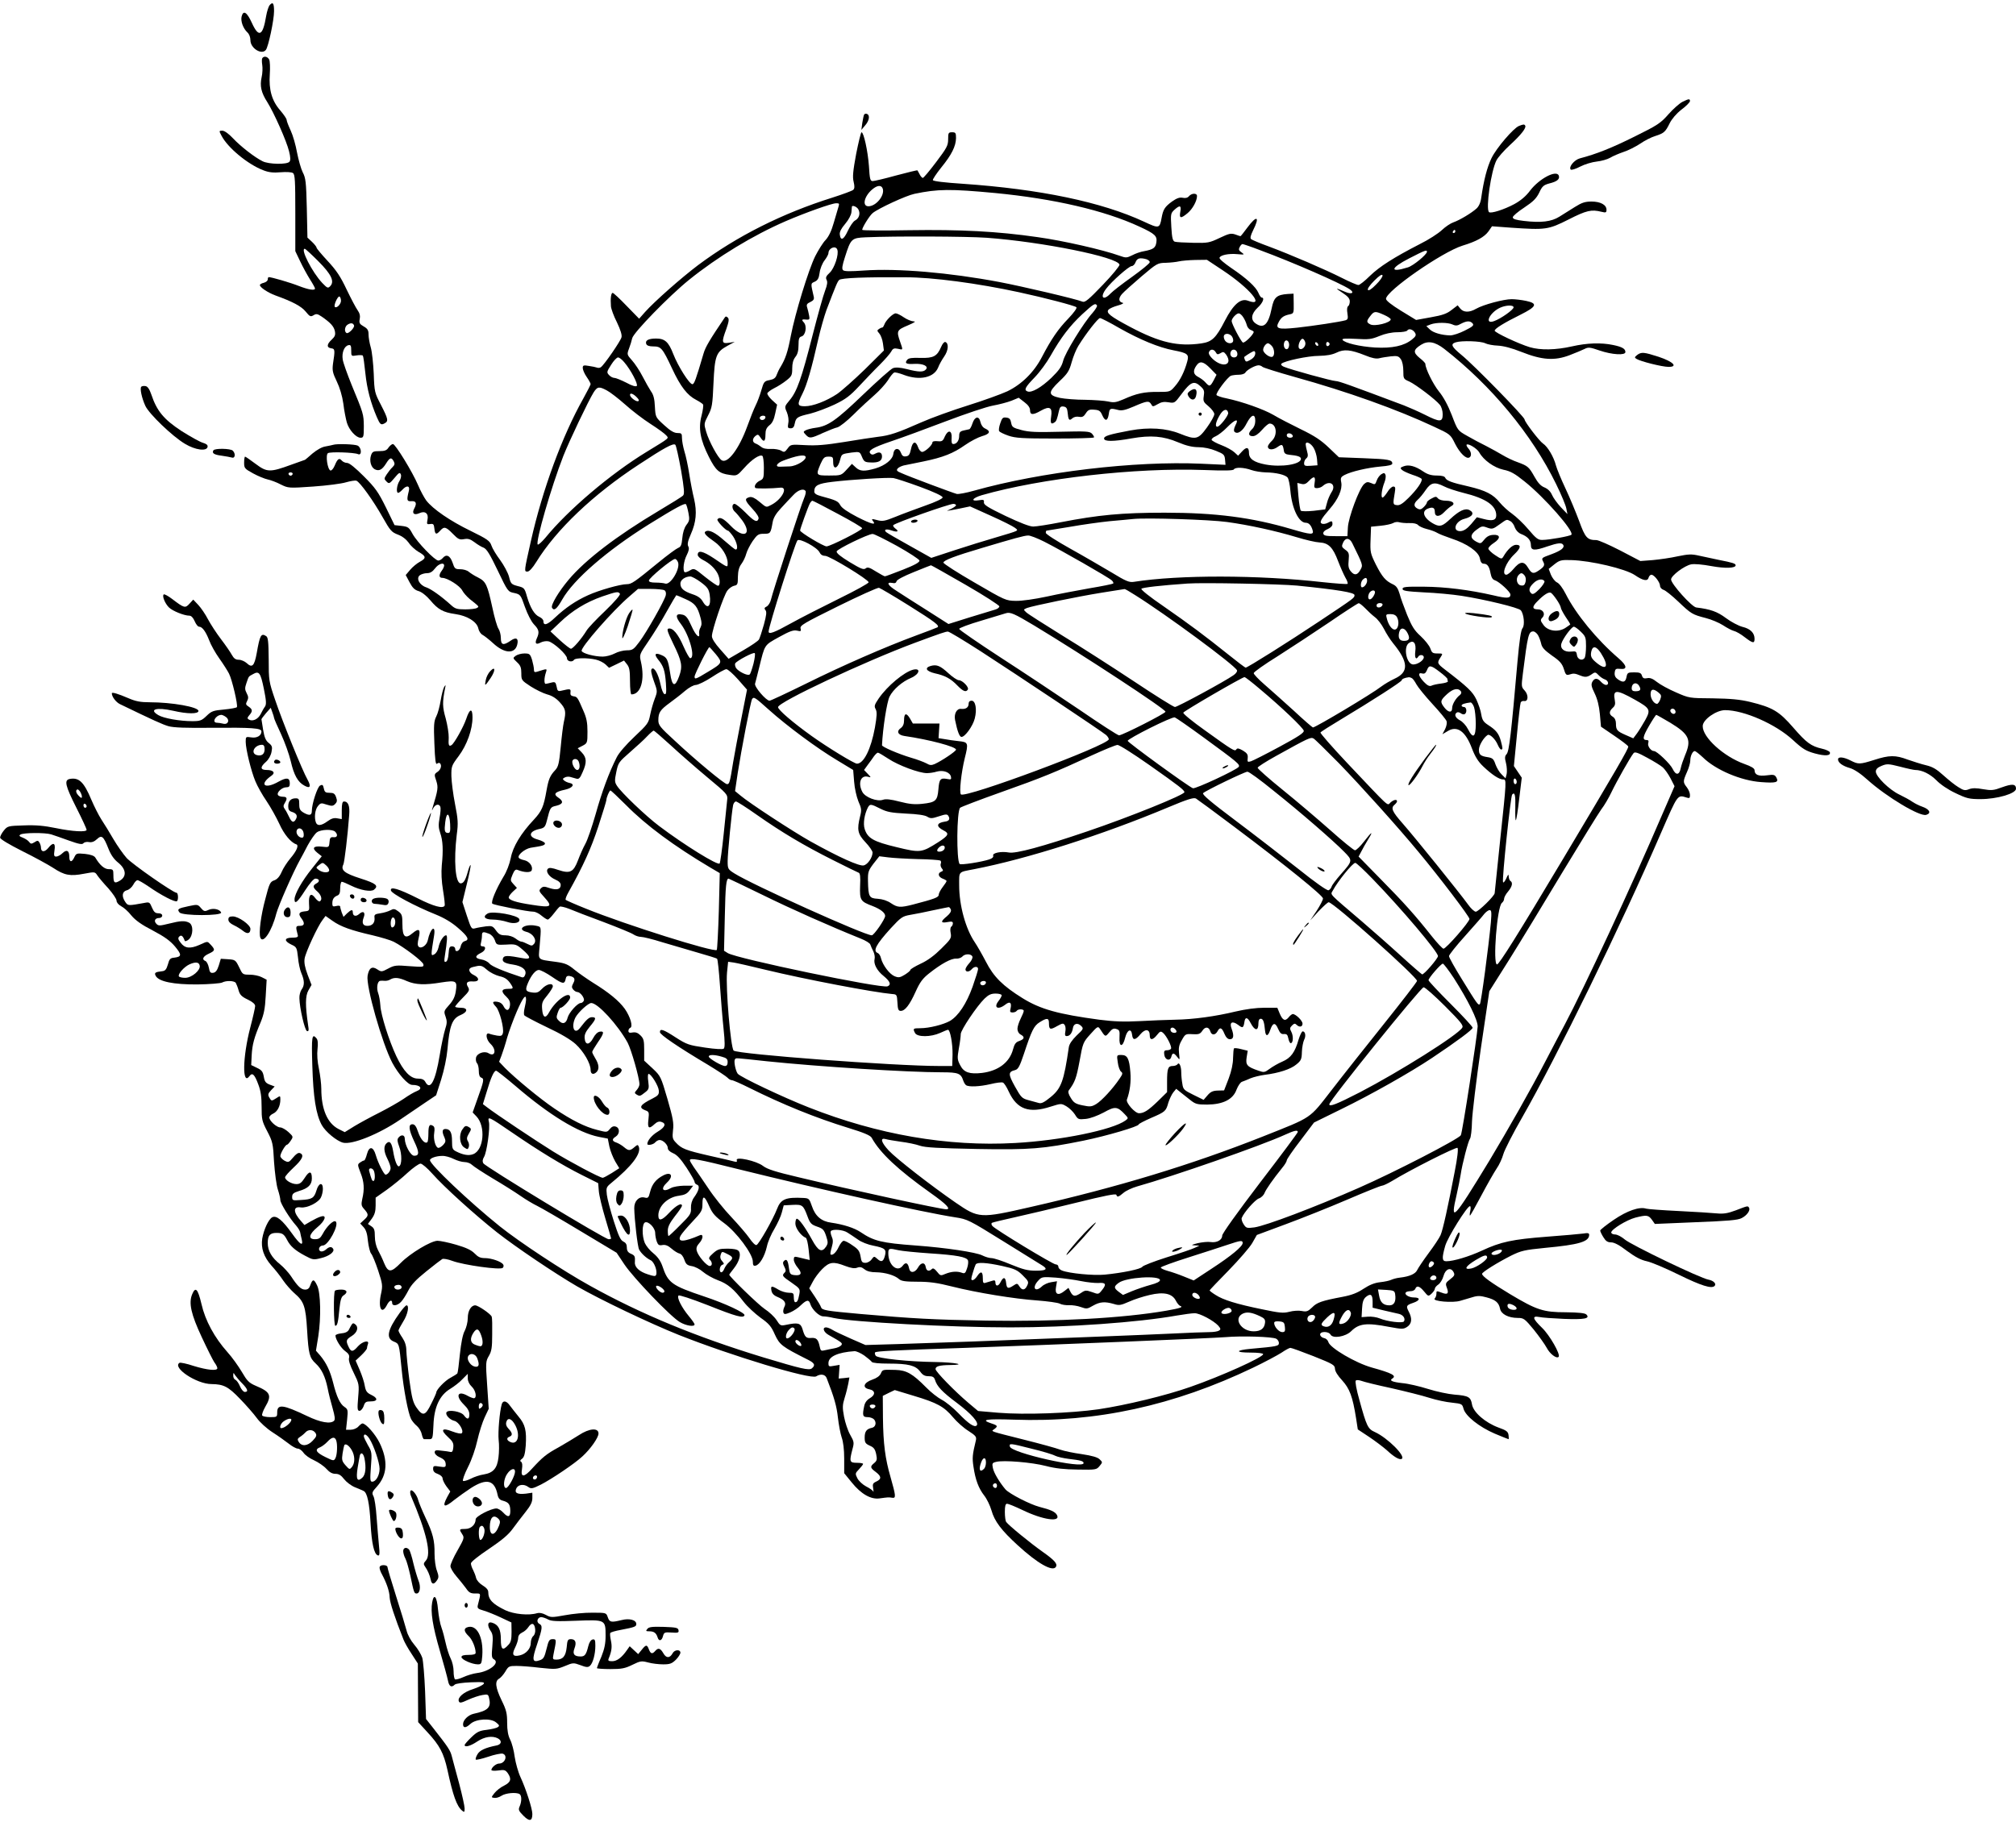 <?xml version="1.0" standalone="no"?>
<!DOCTYPE svg PUBLIC "-//W3C//DTD SVG 20010904//EN"
 "http://www.w3.org/TR/2001/REC-SVG-20010904/DTD/svg10.dtd">
<svg version="1.0" xmlns="http://www.w3.org/2000/svg"
 width="1280pt" height="1157pt" viewBox="0 0 1280 1157"
 preserveAspectRatio="xMidYMid meet">
<g transform="translate(0,1157) scale(0.1,-0.1)"
fill="#000000" stroke="none">
<path d="M1711 11536 c-6 -8 -16 -38 -21 -67 -21 -128 -47 -141 -91 -44 -31
68 -54 83 -65 40 -7 -30 10 -76 37 -101 11 -10 19 -30 19 -50 0 -50 71 -95 98
-61 16 20 52 190 52 246 0 52 -8 62 -29 37z"/>
<path d="M1665 11200 c-3 -5 -3 -24 0 -42 3 -18 2 -54 -4 -79 -12 -55 -3 -97
37 -159 42 -67 122 -247 137 -310 10 -38 10 -59 3 -67 -15 -19 -132 -17 -171
3 -52 26 -139 94 -188 146 -27 29 -54 48 -67 48 -22 0 -22 -1 -6 -31 39 -77
168 -183 265 -220 35 -14 64 -17 111 -13 36 3 70 1 78 -5 13 -9 15 -48 15
-253 l0 -243 31 -65 c17 -36 45 -87 62 -114 18 -28 32 -54 32 -58 0 -15 -41
-8 -103 16 -53 21 -172 56 -191 56 -3 0 -6 -7 -6 -15 0 -8 -11 -17 -25 -21
-14 -3 -25 -10 -25 -14 0 -15 50 -48 98 -66 111 -40 165 -69 193 -103 26 -32
31 -34 50 -23 17 11 25 9 52 -9 56 -39 76 -61 83 -91 5 -25 1 -35 -20 -55 -32
-29 -33 -51 -3 -55 24 -3 25 -10 11 -100 -5 -40 -2 -56 24 -110 19 -39 35 -92
42 -142 5 -44 16 -97 22 -119 14 -48 59 -97 87 -97 19 0 21 5 21 73 -1 77 -2
80 -78 264 -27 67 -53 139 -56 160 -7 43 10 86 37 91 14 3 17 -4 17 -34 0 -36
0 -37 35 -31 19 3 37 2 39 -2 3 -4 10 -55 16 -113 10 -97 33 -185 73 -278 20
-46 26 -51 48 -39 27 14 24 27 -22 117 -40 77 -42 82 -46 198 -3 65 -11 141
-19 168 -8 27 -14 64 -14 82 0 26 -6 37 -31 51 -26 15 -30 22 -25 47 4 19 0
37 -13 55 -11 15 -42 74 -70 132 -39 83 -66 123 -121 182 -38 41 -70 79 -70
84 0 5 -13 22 -29 37 l-29 27 -4 187 c-4 166 -7 192 -26 228 -11 22 -27 79
-36 125 -8 46 -26 109 -40 139 -14 30 -26 61 -26 68 0 8 -18 34 -40 60 -54 61
-74 132 -67 231 3 41 1 83 -4 93 -11 20 -34 24 -44 8z m355 -1288 c84 -84 106
-130 76 -160 -14 -14 -18 -12 -50 21 -64 68 -140 217 -111 217 4 0 42 -35 85
-78z m145 -252 c0 -22 -28 -50 -39 -39 -9 9 18 69 29 66 5 -2 10 -14 10 -27z
m83 -157 c4 -15 -36 -55 -48 -48 -16 10 -11 43 8 54 20 12 34 10 40 -6z"/>
<path d="M10682 10923 c-18 -9 -58 -44 -88 -78 -50 -57 -69 -70 -217 -143
-145 -72 -240 -110 -347 -138 -35 -10 -72 -55 -57 -71 5 -4 32 4 60 19 29 15
76 29 105 32 29 3 68 14 85 24 18 11 56 27 85 37 29 9 76 33 105 52 29 20 72
42 96 49 56 18 65 26 92 81 14 28 42 61 75 87 30 22 54 47 54 54 0 16 -8 15
-48 -5z"/>
<path d="M5487 10843 c-3 -4 -8 -28 -12 -53 l-6 -45 25 30 c26 30 31 65 9 72
-6 2 -13 0 -16 -4z"/>
<path d="M9644 10770 c-35 -14 -143 -140 -174 -204 -28 -58 -49 -139 -65 -250
-4 -32 -15 -56 -30 -70 -32 -29 -107 -74 -147 -88 -18 -6 -51 -28 -73 -49 -22
-21 -85 -62 -140 -89 -165 -85 -255 -142 -317 -202 -32 -32 -65 -58 -73 -58
-9 0 -56 20 -105 45 -107 54 -328 149 -465 200 -55 20 -105 41 -111 46 -8 7
-4 23 12 56 45 89 24 99 -36 18 -22 -30 -42 -55 -44 -55 -2 0 -17 5 -33 11
-27 9 -40 6 -99 -22 -65 -31 -75 -33 -168 -31 -55 1 -107 4 -117 7 -13 5 -18
23 -22 93 -5 83 -4 88 20 110 34 31 45 28 37 -13 -8 -43 3 -45 47 -8 31 26 59
77 59 108 0 20 -34 19 -51 -1 -8 -10 -22 -14 -40 -10 -20 4 -38 -3 -68 -24
-46 -34 -56 -50 -66 -105 -12 -67 -17 -67 -111 -23 -269 125 -660 207 -1153
241 -109 7 -186 16 -188 23 -2 5 22 41 53 80 67 82 93 136 94 187 0 33 -3 37
-25 37 -23 0 -25 -4 -25 -44 0 -40 -8 -55 -76 -145 -42 -56 -80 -101 -85 -101
-4 0 -14 10 -20 23 -6 12 -13 23 -14 25 -2 2 -62 -13 -134 -32 -72 -20 -140
-36 -150 -36 -16 0 -19 12 -24 96 -7 95 -33 214 -47 214 -4 0 -19 -62 -34
-137 -20 -108 -24 -147 -16 -178 7 -29 6 -43 -3 -51 -7 -6 -66 -28 -132 -49
-318 -100 -605 -244 -853 -429 -106 -80 -275 -229 -336 -297 l-38 -43 -80 82
c-43 45 -83 82 -88 82 -10 0 -15 -34 -11 -85 1 -16 18 -63 38 -102 23 -48 33
-81 29 -95 -5 -23 -111 -177 -131 -190 -5 -4 -16 -6 -23 -3 -8 3 -31 8 -53 11
-34 6 -39 4 -39 -13 0 -11 11 -37 25 -57 14 -20 25 -41 25 -45 0 -5 -21 -46
-46 -91 -134 -238 -259 -577 -333 -905 -44 -196 -44 -195 -22 -195 11 0 32 22
56 61 127 206 360 428 650 618 164 108 221 139 233 126 5 -6 21 -77 36 -160
20 -118 23 -152 13 -162 -6 -7 -77 -51 -156 -98 -265 -158 -463 -309 -570
-436 -64 -76 -116 -163 -106 -179 13 -22 31 -7 65 53 72 127 284 311 550 477
169 105 227 136 235 128 4 -4 11 -29 16 -55 8 -42 7 -51 -13 -77 -14 -19 -23
-50 -26 -84 -4 -44 -9 -55 -27 -62 -12 -5 -68 -46 -124 -92 -155 -127 -172
-138 -201 -138 -41 0 -176 -38 -246 -70 -78 -35 -144 -80 -211 -143 -49 -47
-73 -53 -73 -21 0 8 -11 20 -25 26 -32 14 -58 58 -79 129 -15 54 -18 57 -59
67 -40 11 -44 14 -55 59 -7 26 -33 74 -57 107 -24 32 -49 73 -55 92 -10 29
-25 40 -133 93 -128 62 -239 138 -281 193 -13 18 -37 62 -52 98 -35 83 -144
260 -159 260 -7 0 -19 -10 -28 -22 -11 -18 -24 -23 -58 -23 -38 0 -45 -3 -53
-26 -12 -34 -1 -76 23 -89 27 -14 47 -4 72 36 24 39 34 42 49 14 8 -15 6 -23
-8 -37 -11 -10 -27 -31 -37 -46 -17 -26 -17 -29 -1 -45 16 -16 19 -15 51 23
28 34 34 37 40 22 4 -10 0 -28 -9 -42 -17 -26 -22 -75 -8 -75 5 0 17 9 27 20
27 30 49 26 41 -7 -15 -60 -13 -68 17 -66 30 2 35 -14 16 -49 -15 -29 1 -42
34 -27 37 17 60 -3 51 -43 -5 -27 -4 -29 18 -26 20 3 23 -2 26 -29 4 -38 12
-41 37 -13 25 28 36 25 80 -20 34 -35 43 -39 71 -34 26 5 40 0 66 -19 18 -14
44 -30 58 -35 20 -8 40 -41 90 -145 64 -134 65 -135 105 -143 39 -9 41 -11 68
-89 17 -47 40 -92 57 -110 33 -34 36 -51 18 -90 -14 -32 -5 -42 26 -25 14 7
35 10 49 7 34 -9 117 -85 117 -108 0 -20 34 -27 45 -9 8 12 87 13 138 1 22 -5
49 -19 62 -31 l22 -21 48 23 47 23 19 -24 c15 -19 19 -39 19 -107 0 -46 4 -84
9 -84 60 0 87 93 60 209 -10 44 -9 45 49 130 32 47 85 132 116 189 31 56 59
102 60 102 2 0 29 -11 59 -25 59 -26 76 -47 95 -119 8 -29 8 -44 0 -60 -7 -12
-11 -29 -9 -38 6 -40 -22 -14 -49 47 -22 50 -35 66 -55 71 -46 11 -50 -10 -11
-60 54 -72 93 -216 58 -216 -5 0 -24 33 -42 74 -34 79 -68 120 -95 114 -13 -2
-8 -18 29 -95 56 -114 61 -144 38 -208 -26 -72 -45 -66 -57 20 -14 88 -20 100
-56 115 -39 17 -48 6 -21 -28 35 -42 44 -71 50 -151 4 -60 2 -73 -9 -69 -8 2
-19 30 -25 61 -14 67 -41 114 -56 99 -7 -7 -3 -31 13 -76 24 -66 24 -66 6
-114 -10 -26 -23 -72 -29 -102 -10 -52 -16 -60 -100 -139 -52 -49 -99 -103
-112 -130 -49 -96 -95 -221 -134 -361 -23 -80 -52 -166 -66 -190 -14 -25 -34
-71 -46 -103 -29 -76 -50 -87 -125 -62 -40 14 -58 16 -66 8 -17 -17 7 -52 47
-69 23 -10 34 -21 34 -34 0 -28 -24 -35 -71 -20 -34 12 -42 11 -55 -2 -14 -14
-12 -19 20 -54 58 -64 48 -70 -79 -50 -100 15 -145 30 -145 47 0 6 12 23 26
36 l26 24 -21 23 c-21 23 -22 25 -7 61 12 29 20 36 33 30 43 -17 83 -18 89 -2
9 25 -15 57 -47 64 -16 3 -32 10 -35 15 -11 17 38 57 75 64 79 12 91 16 91 28
0 6 -20 17 -45 24 -65 17 -57 54 13 68 27 6 34 13 43 48 23 91 23 90 62 99 43
11 47 28 11 52 -33 22 -21 36 44 50 49 11 65 36 27 43 -11 2 -26 9 -33 15 -11
9 -10 12 3 19 8 5 24 7 35 4 11 -3 29 -8 39 -11 16 -5 24 3 40 41 28 62 26 92
-5 125 l-26 27 31 16 c30 16 31 18 31 90 0 57 -6 87 -26 132 -37 86 -39 89
-63 92 -16 3 -21 9 -19 25 3 23 -1 24 -55 11 -24 -6 -28 -3 -33 26 -6 28 -10
31 -33 25 -14 -4 -30 -7 -36 -8 -11 -2 -11 36 1 72 8 26 11 26 -56 5 -16 -5
-20 -2 -20 15 0 12 -6 39 -12 61 -12 37 -16 40 -49 40 -19 0 -44 -7 -55 -15
-19 -14 -18 -15 8 -40 23 -21 28 -35 28 -71 0 -43 1 -45 59 -83 33 -21 80 -44
105 -51 31 -8 58 -25 81 -51 37 -41 40 -59 25 -124 -5 -22 -14 -94 -20 -160
-10 -103 -15 -124 -34 -145 -34 -36 -43 -58 -56 -130 -18 -103 -30 -131 -80
-185 -83 -88 -134 -173 -147 -244 -8 -39 -26 -87 -47 -120 -46 -77 -81 -160
-70 -170 10 -9 225 -51 261 -51 12 0 35 -11 51 -25 17 -14 34 -25 40 -25 5 0
22 17 38 38 15 20 32 40 38 44 5 3 32 -3 60 -14 28 -12 127 -50 219 -84 92
-35 178 -70 190 -79 12 -8 33 -15 47 -15 14 0 75 -15 135 -34 61 -18 162 -48
225 -66 63 -18 119 -35 123 -39 4 -5 12 -79 18 -167 6 -87 16 -212 23 -277 9
-86 9 -120 1 -127 -6 -5 -53 -3 -119 7 -101 15 -115 19 -185 64 -80 52 -101
59 -101 34 0 -16 113 -93 306 -208 61 -37 117 -74 124 -82 7 -8 19 -15 26 -15
8 0 58 -22 112 -49 211 -105 419 -190 631 -255 95 -29 137 -47 145 -61 54 -98
166 -203 374 -351 102 -72 132 -104 100 -104 -35 0 -607 124 -940 204 -144 34
-195 50 -223 71 -42 33 -177 62 -167 37 3 -10 0 -13 -14 -9 -10 3 -82 20 -159
37 -153 35 -178 45 -214 84 -21 22 -23 31 -18 78 6 44 0 77 -35 198 -42 143
-43 146 -95 195 l-53 49 0 69 c0 58 -3 71 -23 91 -17 17 -31 22 -50 19 -20 -4
-27 -1 -27 10 0 8 5 17 11 19 20 7 1 71 -34 121 -37 51 -100 103 -202 166 -38
24 -91 61 -118 83 -40 33 -58 41 -115 49 -123 17 -114 8 -106 97 11 133 13
125 -24 133 -68 14 -124 -22 -60 -39 42 -10 69 -52 49 -76 -12 -14 -16 -14
-42 -1 -15 8 -33 15 -39 15 -7 0 -23 9 -37 20 -16 12 -41 20 -64 20 -31 0 -42
6 -60 31 -20 28 -26 30 -63 26 -22 -3 -53 -8 -67 -12 -26 -7 -27 -4 -55 80
l-28 86 28 115 c16 63 26 117 24 120 -3 2 -11 -17 -18 -43 -15 -54 -27 -73
-45 -73 -34 0 -45 144 -25 309 10 73 8 98 -11 195 -12 61 -22 140 -23 176 -1
63 1 68 46 128 53 71 88 169 88 246 0 61 -18 57 -40 -10 -18 -52 -75 -154 -93
-166 -17 -11 -21 -1 -18 47 1 25 -8 80 -19 122 -21 73 -22 102 -4 193 5 22 4
23 -6 7 -6 -10 -16 -48 -22 -85 -6 -37 -18 -83 -28 -102 -15 -30 -17 -54 -12
-173 4 -105 8 -135 17 -127 6 5 15 7 18 3 14 -13 6 -41 -15 -55 -21 -14 -22
-17 -8 -57 13 -42 12 -54 -25 -176 -4 -16 -3 -15 6 3 14 25 37 29 45 8 3 -8 1
-39 -5 -70 -8 -44 -7 -64 4 -96 17 -48 20 -109 10 -205 -4 -47 -2 -100 8 -160
8 -49 13 -93 10 -97 -11 -20 -70 -4 -169 46 -125 63 -178 78 -172 51 3 -20
153 -100 285 -153 54 -22 101 -50 141 -85 64 -55 74 -76 43 -84 -12 -3 -23
-17 -26 -34 -7 -30 -35 -41 -35 -14 0 8 -9 15 -19 15 -17 0 -20 -8 -23 -47 -2
-28 -8 -48 -17 -51 -10 -4 -12 4 -7 34 16 103 18 134 8 134 -16 0 -41 -40 -48
-77 -4 -19 -15 -38 -27 -44 -22 -12 -22 -10 -1 119 12 74 -24 48 -40 -30 -7
-32 -42 -56 -58 -40 -8 8 -7 24 0 54 14 56 3 66 -38 32 -47 -40 -65 -25 -65
56 0 56 -3 65 -26 82 -23 17 -30 18 -50 7 -13 -7 -42 -16 -64 -19 -35 -5 -40
-9 -37 -29 3 -31 -14 -51 -45 -51 -29 0 -37 18 -24 53 13 33 -3 46 -29 22 -20
-18 -40 -13 -40 11 0 20 -10 18 -37 -7 l-22 -22 -11 27 c-5 15 -10 32 -10 38
0 6 -10 8 -25 4 -21 -5 -25 -3 -25 16 0 28 10 42 33 51 12 5 17 17 17 47 0 22
5 40 10 40 6 0 32 -11 58 -24 60 -30 128 -42 147 -26 30 25 14 39 -86 71 -103
33 -127 53 -109 89 7 14 27 179 37 313 5 59 -6 87 -33 87 -10 0 -14 -15 -14
-56 l0 -56 -29 5 c-21 4 -37 -1 -62 -19 -38 -28 -64 -31 -73 -8 -12 31 -6 82
12 104 17 21 21 22 56 10 33 -10 40 -10 54 4 12 12 14 22 6 43 -8 23 -16 28
-41 28 -26 0 -32 4 -37 28 -5 23 -9 26 -24 18 -17 -9 -52 -116 -52 -160 0 -29
-14 -33 -49 -14 -26 15 -31 24 -31 56 0 32 -3 37 -23 37 -31 0 -47 -18 -47
-51 0 -20 6 -30 23 -35 29 -9 38 -24 26 -46 -14 -26 -27 -22 -44 15 -8 17 -20
40 -27 49 -10 14 -10 22 0 38 18 29 15 40 -12 40 -14 0 -28 5 -31 11 -10 16
25 49 52 49 18 0 23 5 23 25 0 37 -20 39 -71 11 -89 -51 -127 -19 -45 38 26
18 12 36 -30 36 -42 0 -44 18 -5 52 17 15 31 41 35 63 6 31 4 39 -17 56 -19
14 -28 35 -36 82 -6 35 -11 66 -11 69 0 3 13 20 29 39 l30 34 10 -28 c6 -16
11 -32 11 -36 0 -5 20 -51 44 -102 24 -52 52 -130 62 -173 20 -88 45 -133 86
-155 37 -21 45 -7 21 37 -33 57 -161 373 -206 507 -40 117 -41 124 -41 258 -1
111 -4 140 -16 147 -32 21 -40 7 -60 -108 -15 -82 -29 -96 -64 -63 -12 11 -35
21 -50 21 -20 0 -31 8 -44 31 -9 17 -40 62 -69 100 -29 38 -66 95 -83 127 -16
31 -44 72 -61 90 l-32 34 -24 -26 c-27 -30 -34 -28 -110 30 -25 19 -49 32 -53
29 -13 -8 8 -59 33 -83 24 -23 97 -52 129 -52 12 0 24 -12 34 -35 8 -19 20
-35 28 -35 20 0 42 -30 64 -86 10 -28 39 -80 64 -115 25 -35 53 -79 62 -97 19
-36 58 -201 50 -213 -2 -4 -39 -11 -81 -15 -69 -6 -80 -10 -111 -40 -31 -30
-41 -34 -91 -34 -79 0 -181 18 -215 38 -64 37 -13 52 94 28 90 -21 160 -21
160 -1 0 25 -167 55 -310 55 -58 0 -89 6 -135 26 -65 28 -105 40 -105 31 0
-22 27 -58 54 -70 211 -102 268 -128 306 -139 32 -9 111 -12 275 -10 255 2
315 -2 315 -23 0 -27 -29 -44 -65 -38 -34 5 -35 5 -35 -28 0 -46 35 -189 62
-252 12 -29 43 -85 70 -124 27 -40 63 -105 82 -146 29 -65 73 -118 107 -129
18 -6 3 -42 -38 -90 -20 -24 -45 -62 -55 -86 -13 -30 -29 -47 -47 -53 -26 -9
-31 -20 -56 -117 -29 -106 -43 -218 -32 -247 17 -42 73 41 101 152 14 52 107
264 151 343 8 14 30 55 49 92 20 36 46 74 58 82 26 19 99 21 116 4 19 -19 14
-38 -10 -35 -19 2 -24 -3 -26 -32 -3 -33 -4 -33 -48 -28 -55 6 -66 -9 -29 -39
l28 -22 -63 -79 c-62 -77 -110 -161 -110 -195 0 -34 20 -17 67 57 29 45 55 75
65 75 26 0 31 -18 8 -30 -26 -14 -25 -26 5 -52 25 -22 33 -52 16 -62 -5 -4
-18 6 -29 20 -27 38 -43 23 -40 -34 3 -46 3 -47 -29 -50 -36 -4 -41 -16 -18
-46 22 -30 18 -46 -11 -46 -27 0 -28 -3 -13 -60 3 -11 -6 -15 -36 -15 -51 0
-53 -21 -5 -44 33 -15 35 -19 42 -81 3 -36 13 -82 22 -102 20 -46 20 -77 1
-102 -8 -11 -15 -36 -14 -55 1 -63 34 -204 48 -209 11 -4 13 4 7 39 -18 123
-18 183 2 219 l20 35 -25 65 c-17 46 -23 76 -19 102 6 40 84 208 115 247 l18
24 44 -31 c52 -37 119 -61 255 -92 54 -13 115 -31 134 -41 64 -33 185 -125
188 -143 4 -18 -2 -18 -88 -12 -84 7 -96 6 -135 -15 -41 -22 -44 -22 -70 -5
-33 22 -52 9 -61 -40 -12 -64 92 -431 157 -554 39 -73 99 -140 126 -140 53 0
70 -24 28 -40 -14 -5 -52 -27 -83 -49 -31 -21 -100 -60 -151 -86 -52 -26 -124
-65 -159 -86 l-63 -39 -40 20 c-71 37 -109 126 -109 256 0 29 -7 86 -15 126
-10 46 -13 92 -9 126 4 35 2 57 -6 67 -29 35 -33 14 -27 -173 6 -201 23 -309
60 -377 24 -43 94 -101 135 -112 58 -14 227 54 362 146 52 35 125 85 162 110
l67 45 32 100 c19 61 35 137 40 192 13 151 30 196 84 218 47 20 47 46 0 46
-19 0 -35 3 -35 7 0 4 21 29 47 55 43 43 46 50 35 69 -17 27 -7 39 31 36 41
-3 44 22 5 41 -27 12 -37 36 -20 45 4 3 21 8 38 11 27 6 38 2 66 -23 19 -17
54 -34 77 -40 40 -9 58 -22 82 -63 8 -16 5 -18 -26 -18 -42 0 -46 -17 -10 -50
19 -18 25 -33 23 -55 -4 -36 -24 -39 -41 -5 -8 16 -23 26 -40 28 -32 4 -34 -4
-7 -33 22 -24 51 -135 43 -166 -5 -17 -11 -20 -37 -16 -17 3 -39 8 -49 12 -27
11 -22 -37 8 -65 39 -37 29 -85 -13 -59 -27 17 -76 -1 -80 -30 -2 -13 1 -28 7
-34 6 -6 11 -28 11 -48 0 -25 5 -39 16 -43 19 -7 17 -20 -25 -136 l-30 -85 24
-25 c60 -63 47 -215 -21 -240 -28 -11 -63 -5 -107 17 -24 12 -27 19 -27 66 0
55 -12 77 -42 77 -21 0 -23 -18 -6 -54 9 -22 8 -29 -7 -46 -10 -11 -24 -20
-31 -20 -18 0 -34 54 -27 96 4 25 2 39 -8 44 -22 14 -29 2 -29 -49 0 -26 -3
-51 -6 -54 -15 -15 -43 16 -59 63 -12 37 -22 50 -36 50 -28 0 -24 -34 11 -109
33 -69 33 -91 0 -91 -23 0 -59 66 -60 108 0 25 -22 29 -40 7 -9 -11 -8 -23 5
-58 18 -47 17 -118 -2 -124 -11 -4 -27 35 -37 97 -9 52 -21 67 -40 51 -22 -18
-20 -54 4 -101 11 -22 20 -47 20 -58 0 -18 -18 -42 -32 -42 -10 0 -48 75 -62
124 -16 56 -42 59 -56 7 -6 -23 -14 -41 -18 -41 -5 0 -16 -6 -26 -13 -17 -12
-16 -15 3 -65 23 -57 26 -104 11 -167 -7 -33 -6 -43 9 -60 32 -36 33 -44 5
-70 l-27 -25 21 -23 c16 -17 24 -42 28 -88 4 -35 13 -71 20 -80 8 -8 28 -57
45 -108 28 -85 29 -96 19 -144 -21 -90 2 -140 35 -78 16 33 35 41 35 16 0 -22
34 -18 57 8 12 12 32 45 46 72 19 37 48 68 114 121 48 39 94 74 101 78 7 4 36
-1 65 -12 70 -26 304 -59 319 -44 6 6 7 15 3 21 -11 19 -75 41 -116 41 -29 0
-44 7 -66 30 -21 21 -52 36 -117 55 -48 14 -101 25 -118 25 -41 0 -173 -79
-233 -140 -62 -63 -80 -64 -106 -2 -10 26 -28 63 -39 83 -12 23 -20 56 -20 87
0 40 -4 52 -22 64 l-22 15 25 34 c18 25 24 47 24 83 l0 50 71 50 c39 28 99 77
133 109 34 31 71 57 81 57 10 0 43 -28 75 -64 73 -83 271 -262 410 -372 121
-95 369 -262 510 -344 148 -85 458 -233 645 -308 333 -132 837 -285 872 -263
29 18 58 13 67 -12 48 -123 63 -177 71 -249 5 -45 16 -103 24 -127 10 -27 16
-77 16 -135 l0 -92 48 -59 c59 -73 121 -109 177 -101 52 7 56 8 80 4 25 -4 23
12 -11 132 -34 117 -46 211 -48 375 l-1 140 38 19 38 18 122 -37 c147 -44 191
-68 248 -136 24 -29 68 -68 97 -86 48 -31 53 -38 48 -61 -22 -91 -24 -111 -15
-168 12 -83 33 -137 68 -182 16 -20 37 -63 46 -94 19 -69 64 -128 166 -221
126 -116 223 -171 243 -138 12 19 -8 42 -83 95 -74 52 -218 169 -233 191 -4 5
-8 34 -8 63 0 38 4 52 14 52 8 0 52 -18 98 -40 130 -63 244 -79 219 -32 -11
21 -40 34 -111 52 -61 16 -191 83 -216 111 -38 45 -74 105 -80 136 -6 29 -4
33 21 39 47 12 226 -3 315 -26 61 -16 118 -22 203 -23 114 -2 119 -1 138 22
20 24 20 25 1 43 -13 13 -47 23 -113 33 -52 7 -114 20 -139 29 -24 9 -125 37
-225 62 -229 58 -214 52 -192 68 24 18 22 23 -18 36 -73 24 -35 30 143 24 521
-19 1016 89 1520 331 73 35 153 78 178 94 25 17 50 31 57 31 7 0 73 -24 147
-53 125 -50 135 -56 136 -80 1 -17 18 -44 46 -74 47 -52 66 -101 88 -240 l11
-71 71 -47 c39 -26 89 -64 112 -84 48 -45 82 -64 96 -56 27 17 -91 134 -170
170 -45 20 -53 36 -99 204 -19 66 -28 118 -23 123 5 5 20 4 37 -2 15 -6 100
-27 189 -46 88 -20 197 -47 240 -61 44 -14 109 -28 145 -31 62 -7 65 -8 73
-38 12 -47 101 -117 199 -159 46 -19 85 -35 87 -35 2 0 2 12 0 26 -3 22 -13
30 -64 48 -84 31 -160 97 -168 147 -8 47 -22 55 -111 62 -38 3 -114 19 -168
36 -54 17 -127 34 -163 37 -63 7 -85 16 -64 29 29 18 0 34 -130 70 -103 29
-265 124 -276 162 -3 12 -15 23 -27 25 -12 2 -23 11 -25 20 -5 24 53 25 66 2
15 -27 95 -13 130 21 50 50 98 56 243 28 82 -15 89 -15 113 0 30 20 34 53 10
98 -18 35 -15 40 29 55 44 15 47 34 4 34 -33 0 -64 20 -50 33 3 4 17 7 30 7
13 0 26 7 29 15 9 23 27 18 56 -17 26 -32 27 -32 47 -14 12 11 21 25 21 31 0
7 10 19 22 27 12 8 27 32 33 54 12 45 46 59 64 25 9 -17 6 -24 -21 -45 -30
-23 -32 -27 -21 -56 13 -35 4 -44 -32 -30 -35 13 -35 13 -35 -8 0 -10 -5 -23
-11 -29 -17 -17 116 -29 163 -14 21 6 56 16 78 23 32 10 50 9 87 -1 58 -15 79
-33 87 -72 7 -35 53 -59 114 -59 36 0 43 -5 100 -74 33 -41 70 -93 82 -115 20
-39 63 -72 76 -58 14 14 -57 138 -105 184 -60 58 -66 78 -18 69 17 -4 88 -9
157 -12 130 -5 168 2 142 28 -9 9 -49 13 -130 14 -143 0 -185 14 -354 115
-121 73 -178 114 -178 129 0 11 98 72 185 116 63 31 84 36 215 49 215 20 280
39 280 83 0 11 -9 13 -37 8 -21 -3 -125 -12 -230 -20 -222 -17 -295 -33 -413
-88 -82 -38 -181 -68 -227 -68 -28 0 -29 20 -7 98 16 55 139 252 157 252 5 0
6 -14 2 -30 -4 -17 -4 -30 -2 -30 3 0 35 57 72 127 37 70 81 147 97 171 17 24
36 66 43 92 7 26 61 132 121 236 221 387 621 1205 880 1804 108 248 104 243
162 225 19 -6 22 -4 22 16 0 13 -9 35 -20 49 -25 32 -25 38 1 97 12 26 21 59
21 73 0 29 15 60 28 60 6 0 28 -18 51 -39 82 -81 243 -149 371 -158 95 -7 113
-2 97 28 -10 19 -17 21 -61 15 -53 -7 -78 3 -78 33 0 11 -21 24 -64 39 -132
47 -267 170 -265 241 0 41 86 101 142 101 120 0 322 -89 431 -190 62 -57 82
-69 139 -85 67 -18 102 -15 95 8 -3 6 -25 17 -49 22 -70 16 -99 37 -183 134
-90 104 -131 128 -273 163 -67 16 -123 21 -238 23 -149 1 -150 1 -234 38 -47
20 -101 50 -121 66 -26 21 -44 28 -62 24 -20 -4 -28 0 -33 16 -5 17 -14 21
-49 21 -40 0 -44 -2 -49 -30 -7 -34 -22 -37 -55 -14 -16 11 -22 24 -20 42 3
24 7 27 36 24 46 -5 42 21 -10 66 -140 120 -273 283 -337 410 -19 37 -41 67
-55 73 -13 6 -30 28 -39 49 l-14 37 36 29 c33 26 43 29 106 27 124 -3 346 -55
406 -96 51 -35 80 -40 86 -16 3 10 11 19 18 19 18 0 55 -48 55 -71 0 -10 10
-21 22 -25 12 -3 54 -37 93 -74 83 -79 90 -83 175 -105 36 -9 85 -30 110 -46
24 -16 56 -33 69 -36 14 -3 45 -21 69 -40 51 -39 62 -41 62 -10 0 37 -26 64
-77 76 -26 7 -73 32 -105 56 -55 41 -98 56 -188 67 -28 3 -160 150 -160 178 0
24 85 88 128 96 20 4 74 -1 127 -11 88 -16 155 -14 155 5 0 11 -19 17 -106 34
-38 8 -94 20 -126 27 -48 11 -67 10 -136 -4 -44 -10 -115 -20 -158 -24 l-79
-6 -128 67 c-70 36 -138 66 -151 66 -58 0 -71 14 -110 122 -21 56 -60 150 -87
207 -27 57 -54 123 -60 145 -14 55 -53 120 -82 139 -23 15 -117 138 -117 153
0 16 -322 346 -401 410 -64 53 -71 69 -36 80 37 12 160 8 187 -6 14 -7 50 -14
80 -15 37 -2 87 -15 150 -40 131 -52 210 -57 305 -21 39 15 82 33 96 40 23 12
35 11 95 -10 79 -27 164 -32 164 -10 0 21 -20 33 -78 45 -77 16 -165 13 -262
-9 -102 -23 -199 -25 -267 -5 -70 21 -223 93 -223 105 0 13 60 50 165 102 102
51 110 71 35 87 -28 6 -70 11 -92 11 -51 0 -181 -35 -226 -61 -43 -25 -80 -24
-101 2 l-16 20 -38 -29 c-30 -24 -58 -34 -132 -47 l-94 -17 -95 58 c-60 37
-96 65 -96 76 0 50 357 298 486 338 89 27 139 55 165 91 l22 32 121 -9 c220
-15 236 -13 365 52 114 58 145 65 209 49 28 -7 32 -5 32 13 0 31 -38 52 -95
52 -41 0 -62 -7 -105 -34 -30 -19 -75 -47 -99 -62 -51 -32 -116 -40 -226 -27
-51 6 -70 12 -70 23 0 8 33 36 73 62 57 38 77 58 95 95 19 41 28 48 64 58 49
12 68 27 60 50 -15 38 -123 -19 -181 -94 -27 -37 -61 -65 -101 -87 -65 -35
-150 -62 -161 -51 -22 21 13 261 47 328 10 20 49 64 86 98 71 65 105 109 97
123 -6 10 -12 9 -40 -2z m-4039 -399 c13 -43 -43 -111 -91 -111 -42 0 -27 64
24 107 33 28 59 29 67 4z m715 -27 c371 -36 692 -110 914 -213 100 -46 114
-60 108 -100 -5 -35 -19 -45 -77 -56 -21 -3 -56 -15 -76 -26 -35 -17 -40 -18
-81 -3 -102 37 -360 96 -520 118 -256 37 -489 49 -819 44 -160 -3 -292 -2
-294 2 -5 8 45 90 66 107 37 30 212 111 265 122 148 31 227 32 514 5z m-996
-86 c-4 -13 -17 -58 -30 -102 -15 -53 -32 -88 -52 -110 -17 -17 -46 -64 -66
-103 -43 -87 -127 -362 -155 -506 -19 -101 -34 -146 -65 -197 -9 -14 -20 -37
-25 -51 -7 -20 -19 -28 -45 -33 -33 -6 -37 -11 -52 -64 -9 -31 -25 -75 -36
-96 -11 -22 -35 -82 -54 -135 -52 -142 -124 -238 -162 -214 -23 14 -80 119
-98 180 -15 51 -15 52 12 105 25 48 28 66 34 203 8 175 16 199 89 239 l46 25
-37 -6 c-46 -7 -48 3 -16 89 16 46 18 62 9 71 -8 8 -14 9 -19 1 -95 -141 -123
-187 -135 -229 -49 -166 -59 -195 -71 -195 -19 0 -91 114 -121 191 -30 78 -54
99 -109 99 -49 0 -71 -12 -63 -34 4 -11 19 -16 45 -16 49 0 58 -10 119 -140
54 -116 97 -171 154 -200 21 -11 40 -24 43 -29 3 -5 -1 -37 -10 -72 -21 -80
-8 -152 47 -261 44 -87 65 -105 132 -114 46 -7 47 -6 93 45 48 54 97 86 114
76 6 -3 10 -38 10 -76 0 -64 -2 -70 -24 -81 -25 -11 -41 -36 -30 -47 5 -5 104
-4 159 2 51 5 10 -74 -57 -109 -35 -18 -30 -19 -77 20 -27 23 -47 32 -61 29
-35 -9 -32 -21 16 -73 29 -31 44 -55 40 -65 -9 -25 -27 -17 -83 40 -30 30 -61
55 -69 55 -19 0 -18 -34 3 -51 9 -8 29 -32 45 -53 67 -92 10 -121 -72 -36 -46
48 -72 61 -85 41 -5 -9 53 -71 67 -71 4 0 19 -17 33 -37 24 -37 34 -83 16 -83
-5 0 -36 25 -70 55 -61 54 -99 73 -121 60 -15 -9 2 -28 57 -66 46 -32 83 -92
83 -134 0 -31 4 -33 -87 29 -71 47 -103 54 -103 22 0 -9 15 -23 33 -32 42 -21
75 -52 93 -86 17 -33 18 -78 3 -78 -7 0 -43 25 -82 56 -69 56 -70 57 -97 41
-15 -9 -30 -14 -34 -10 -12 13 -5 70 14 107 14 28 17 44 10 56 -7 13 -3 34 16
77 34 76 40 142 21 224 -9 36 -23 108 -31 160 -8 52 -22 117 -31 144 -8 28
-15 65 -15 83 0 29 -3 32 -29 32 -21 0 -45 14 -84 50 -55 50 -55 50 -59 118
-2 48 -9 76 -25 97 -11 17 -35 59 -53 94 -18 35 -48 81 -67 102 -33 37 -33 38
-19 76 8 21 17 50 20 65 8 36 235 269 360 370 182 147 408 284 616 374 123 53
291 113 318 113 20 1 22 -2 16 -21z m126 -18 c14 -26 5 -57 -22 -71 -11 -6
-31 -35 -45 -65 -26 -57 -46 -66 -51 -23 -2 16 9 38 34 67 22 26 38 56 40 75
1 18 3 33 3 35 3 11 33 -2 41 -18z m3790 -140 c0 -5 -5 -10 -11 -10 -5 0 -7 5
-4 10 3 6 8 10 11 10 2 0 4 -4 4 -10z m-2975 -40 c353 -26 834 -123 843 -171
1 -8 -46 -66 -106 -128 -88 -92 -113 -113 -128 -107 -45 18 -382 97 -529 125
-317 60 -647 88 -860 73 -84 -6 -124 -6 -132 2 -9 8 -6 28 12 84 37 116 41
121 132 125 186 8 640 6 768 -3z m1736 -79 c208 -77 505 -207 567 -247 35 -23
16 -36 -26 -18 -65 28 -68 27 -19 -5 35 -23 47 -37 47 -55 0 -14 -5 -28 -11
-31 -6 -4 -8 -22 -4 -45 5 -32 3 -39 -12 -44 -35 -10 -199 -35 -307 -47 -123
-13 -141 -7 -116 38 16 29 32 39 70 47 24 5 25 9 24 68 l-1 63 -37 -2 c-70 -5
-88 -21 -102 -92 -21 -103 -51 -131 -102 -95 -33 23 -28 61 13 100 33 30 46
64 26 64 -5 0 -14 13 -21 30 -16 38 -76 93 -174 159 -42 29 -76 57 -73 64 5
17 58 28 112 23 47 -4 49 -4 28 11 -18 12 -20 19 -12 34 5 10 13 19 18 19 4 0
55 -17 112 -39z m-2685 4 c12 -29 -18 -119 -48 -147 -23 -21 -27 -31 -20 -45
7 -12 5 -32 -9 -68 -11 -27 -47 -156 -80 -285 -70 -275 -99 -356 -145 -411
-33 -40 -34 -41 -18 -77 9 -23 13 -50 9 -69 -5 -29 -3 -33 15 -33 15 0 22 8
26 30 8 39 16 44 98 63 39 10 108 36 155 58 71 34 98 55 156 117 39 41 97 103
131 136 34 34 66 71 73 84 10 19 18 22 42 17 34 -8 33 -10 14 45 -24 68 -21
74 48 103 44 19 55 26 37 26 -14 1 -42 12 -62 26 -20 14 -43 25 -51 25 -18 0
-64 -46 -72 -71 -4 -10 -9 -19 -13 -19 -4 0 -14 -4 -22 -10 -12 -8 -12 -11 3
-28 9 -10 20 -39 23 -63 l6 -45 -121 -120 c-67 -65 -147 -136 -176 -156 -68
-45 -153 -78 -205 -78 -48 0 -50 11 -15 80 28 55 59 163 100 345 15 66 39 149
52 185 61 160 70 181 81 192 13 13 166 19 422 17 171 0 457 -38 720 -95 162
-35 353 -85 364 -95 6 -5 -15 -34 -51 -72 -65 -67 -108 -130 -168 -245 -50
-96 -128 -173 -219 -217 -39 -18 -152 -59 -251 -90 -99 -31 -232 -79 -295
-107 -149 -66 -202 -84 -275 -92 -33 -4 -130 -19 -215 -33 -118 -19 -177 -24
-247 -20 -91 5 -93 5 -112 -21 -18 -24 -22 -26 -41 -14 -12 7 -41 12 -65 11
-28 -2 -51 3 -62 13 -10 8 -26 18 -35 21 -22 8 -23 30 -2 48 15 12 19 11 32
-9 21 -33 32 -27 32 17 0 30 6 44 25 60 18 13 29 36 37 75 l12 56 -33 30 c-18
17 -31 36 -29 43 3 6 22 21 44 32 23 11 57 33 77 49 33 26 37 33 37 76 0 32 6
55 20 73 14 17 20 40 20 75 0 40 4 51 18 55 27 6 37 65 16 89 -17 18 -14 22
20 18 15 -1 18 3 13 27 -3 15 -8 38 -12 50 -6 18 -2 25 20 35 19 9 25 17 22
32 -20 88 -21 85 6 97 19 9 26 21 31 57 3 25 17 60 31 78 14 18 25 39 25 46 0
33 46 51 56 23z m3744 -14 c0 -17 -87 -89 -121 -99 -118 -37 -113 -5 8 57 103
53 113 56 113 42z m-1782 -47 c12 -4 22 -12 22 -19 0 -8 -51 -49 -112 -93 -62
-44 -124 -92 -137 -106 -46 -49 -70 -25 -28 30 34 46 145 144 162 144 9 0 20
11 25 25 10 25 26 30 68 19z m486 -71 c172 -114 272 -235 160 -193 -46 18 -93
-22 -147 -127 -57 -111 -82 -134 -150 -144 -148 -21 -263 5 -450 104 -128 68
-156 90 -139 110 7 8 34 20 60 27 26 7 40 15 30 17 -26 6 -28 28 -5 55 12 14
68 64 124 112 99 84 103 86 155 87 29 1 67 5 83 9 17 4 63 8 104 9 l74 1 101
-67z m973 -90 c-29 -30 -47 -41 -52 -34 -4 7 13 31 41 59 32 32 49 43 52 33 2
-7 -16 -34 -41 -58z m-1772 -133 c3 -5 -10 -26 -28 -47 -58 -64 -175 -255
-187 -305 -10 -37 -25 -59 -75 -108 -64 -61 -125 -96 -151 -86 -24 9 -16 26
45 89 33 34 78 96 101 137 66 117 123 191 201 264 73 67 83 73 94 56z m2645
-12 c0 -15 -81 -72 -123 -87 -66 -25 -30 54 38 85 38 17 85 18 85 2z m-822
-48 c23 -10 42 -23 42 -28 0 -22 -103 -47 -130 -32 -25 13 -25 21 1 54 24 31
31 31 87 6z m-895 -14 c9 -13 19 -35 23 -50 3 -14 15 -28 25 -31 10 -4 19 -9
19 -13 -1 -17 -59 -74 -69 -67 -13 8 -71 119 -71 136 0 17 30 49 45 49 7 0 20
-11 28 -24z m-787 -69 c131 -74 251 -124 346 -142 88 -17 99 -25 86 -71 -17
-63 -45 -120 -78 -157 -31 -36 -32 -36 -109 -36 -86 1 -136 -10 -218 -47 -47
-20 -61 -22 -96 -14 -23 5 -89 10 -147 11 -58 0 -130 6 -160 12 -77 17 -77 35
-3 106 51 48 62 65 77 120 10 36 29 83 43 105 48 78 125 176 137 176 7 0 62
-28 122 -63z m2244 29 c10 -12 1 -20 -49 -45 -33 -17 -75 -31 -93 -31 -54 1
-110 17 -131 39 l-21 20 28 11 c36 13 109 13 139 -1 19 -9 31 -8 53 5 37 19
58 20 74 2z m-366 -59 c9 -15 6 -23 -19 -43 -50 -41 -126 -57 -235 -51 -97 6
-194 29 -206 49 -5 8 18 9 85 6 81 -5 98 -3 149 18 36 15 78 24 114 24 31 0
60 5 63 11 10 15 36 7 49 -14z m-1166 -19 c7 -7 12 -20 12 -30 0 -21 -30 -24
-48 -6 -7 7 -12 20 -12 30 0 21 30 24 48 6z m470 -45 c4 -24 -24 -51 -39 -36
-13 13 7 66 24 61 6 -3 13 -14 15 -25z m-103 -13 c0 -13 -6 -25 -12 -27 -16
-6 -27 21 -19 43 9 23 31 11 31 -16z m185 -1 c0 -6 -4 -7 -10 -4 -5 3 -10 11
-10 16 0 6 5 7 10 4 6 -3 10 -11 10 -16z m72 6 c0 -5 -5 -11 -11 -13 -6 -2
-11 4 -11 13 0 9 5 15 11 13 6 -2 11 -8 11 -13z m727 -30 c301 -235 557 -544
711 -859 33 -67 62 -137 65 -156 l7 -35 -43 45 c-23 25 -48 60 -55 77 -9 21
-26 38 -47 47 -24 9 -43 30 -64 68 -36 64 -43 69 -108 93 -27 9 -70 30 -95 45
-25 15 -72 41 -105 58 -33 16 -87 45 -120 64 -60 34 -60 34 -97 131 -24 62
-53 116 -82 151 -37 46 -86 145 -86 175 0 5 -16 22 -37 38 -42 35 -40 52 9 83
44 28 88 20 147 -25z m-1095 19 c18 -18 21 -60 6 -69 -16 -10 -60 23 -60 43 0
18 18 42 31 42 4 0 15 -7 23 -16z m-355 -41 c8 -15 13 -16 30 -6 17 11 22 9
36 -9 45 -66 -21 -87 -85 -28 -19 18 -28 34 -24 44 8 21 31 20 43 -1z m135 1
c7 -19 -1 -34 -19 -34 -18 0 -28 17 -21 35 7 20 32 19 40 -1z m814 -21 c43
-18 71 -23 90 -18 15 4 48 9 73 12 40 4 49 2 63 -18 10 -14 16 -44 16 -75 0
-49 1 -51 38 -67 41 -19 167 -114 194 -148 10 -12 18 -38 18 -60 0 -51 -18
-51 -113 -3 -40 20 -99 46 -132 59 -343 129 -415 155 -434 155 -23 0 -288 73
-330 91 -14 6 -20 14 -15 19 18 18 170 50 238 50 50 1 83 7 111 20 48 24 90
20 183 -17z m-698 15 c0 -19 -12 -34 -38 -47 -18 -10 -23 -9 -28 4 -4 9 -5 17
-3 19 21 16 55 36 61 36 5 0 8 -6 8 -12z m-4007 -58 c43 -50 90 -141 80 -151
-6 -6 -31 1 -67 21 -32 16 -66 30 -75 30 -10 0 -25 8 -34 18 -16 17 -15 21 13
65 16 26 36 47 44 47 8 0 25 -13 39 -30z m3722 -40 l39 -40 -18 -35 c-22 -41
-27 -42 -52 -14 -10 12 -31 27 -46 35 -32 16 -35 39 -12 72 22 32 45 27 89
-18z m331 10 c5 -5 97 -34 204 -64 338 -94 650 -206 885 -316 103 -48 104 -48
134 -109 31 -60 71 -99 91 -86 15 9 12 36 -7 57 -9 10 -14 21 -11 24 10 10 67
-25 80 -49 27 -49 94 -97 153 -110 45 -9 72 -24 134 -74 128 -102 318 -319
298 -339 -8 -9 -142 -33 -184 -33 -27 -1 -40 9 -89 67 -31 37 -78 81 -103 99
-25 17 -61 50 -79 72 -42 52 -89 76 -199 102 -108 24 -140 37 -147 55 -4 9
-21 14 -53 14 -36 0 -59 7 -87 26 -50 34 -91 45 -123 33 -23 -8 -24 -12 -12
-23 8 -8 38 -21 66 -31 29 -9 55 -21 59 -26 8 -14 -29 -68 -84 -122 -36 -36
-56 -48 -73 -45 -25 3 -26 5 -13 81 5 30 3 37 -10 37 -9 0 -26 -16 -37 -35
-12 -19 -26 -35 -31 -35 -12 0 -5 53 12 96 7 17 10 39 7 48 -6 14 -10 14 -27
4 -11 -7 -24 -25 -29 -40 -9 -26 -12 -27 -35 -16 -22 9 -29 8 -45 -6 -31 -28
-100 -213 -103 -276 l-3 -55 -75 0 c-61 0 -75 3 -78 16 -2 10 8 21 28 29 18 8
30 20 30 31 0 22 -4 23 -31 8 -12 -6 -27 -8 -35 -5 -19 7 -8 28 48 93 55 63
82 125 74 169 -6 29 -3 35 22 48 43 22 142 45 226 53 52 4 76 10 76 19 0 24
-24 28 -182 34 l-157 6 -64 61 c-49 47 -91 75 -178 117 -63 31 -141 71 -174
91 -62 36 -198 84 -297 105 -32 6 -60 16 -64 21 -7 12 70 115 92 123 9 3 31 6
49 6 19 0 38 6 42 14 10 17 62 46 84 46 8 0 19 -4 25 -10z m-393 -124 c22 -20
25 -30 20 -61 -5 -33 -2 -39 31 -66 20 -17 36 -39 36 -49 0 -11 -21 -49 -47
-85 -56 -77 -70 -80 -172 -39 -87 35 -196 42 -316 20 -133 -25 -165 -35 -165
-51 0 -20 59 -20 175 1 121 21 201 15 295 -25 52 -22 91 -31 130 -31 33 0 77
-9 110 -23 50 -20 55 -25 58 -55 l3 -34 -153 7 c-422 19 -1019 -52 -1443 -171
-49 -14 -98 -23 -110 -21 -24 6 -305 111 -353 133 -27 11 -32 17 -23 28 6 8
24 16 39 20 15 3 70 14 123 25 127 26 192 52 267 105 34 24 83 49 107 56 50
14 57 31 21 48 -15 6 -27 23 -31 42 -9 41 -36 36 -51 -10 -6 -19 -15 -35 -20
-36 -5 -1 -21 -5 -36 -8 -22 -5 -28 -12 -28 -34 0 -30 -16 -52 -37 -52 -10 0
-13 11 -11 37 4 50 -22 57 -43 11 -12 -29 -18 -33 -46 -30 -20 2 -33 -1 -33
-8 0 -17 -47 -60 -65 -60 -9 0 -21 14 -26 30 -15 43 -35 37 -45 -12 -7 -34
-14 -44 -31 -46 -17 -3 -26 3 -33 23 -13 35 -44 30 -48 -7 -4 -36 -51 -74
-114 -93 -70 -20 -98 -19 -125 7 l-24 22 -34 -37 c-33 -36 -35 -37 -109 -37
-86 0 -87 1 -56 74 18 40 25 46 50 46 28 0 30 -3 30 -35 0 -53 31 -41 45 18 9
34 10 34 72 43 52 6 52 6 66 -28 13 -30 18 -34 58 -35 47 -2 69 10 69 38 0 25
-16 32 -41 19 -15 -9 -24 -9 -32 -1 -19 19 12 38 133 79 63 21 218 78 344 126
126 48 261 93 300 100 39 7 92 21 118 31 l46 19 36 -28 c24 -18 36 -35 36 -52
0 -30 19 -31 69 -2 55 31 74 21 65 -37 -6 -44 -1 -53 22 -37 11 7 16 20 28 75
5 22 12 28 29 25 16 -2 23 -11 25 -33 5 -53 10 -60 30 -42 10 9 27 13 43 10
20 -4 30 1 43 22 14 22 23 26 54 23 31 -2 39 -8 51 -36 18 -40 34 -37 41 9 5
36 8 38 57 26 24 -7 47 -2 103 22 83 36 95 37 109 14 9 -17 11 -17 41 0 23 14
41 17 70 12 37 -6 39 -5 79 49 61 82 82 91 124 52z m-3771 -25 c20 -10 72 -50
115 -88 43 -39 116 -95 163 -125 47 -30 92 -63 100 -73 17 -20 27 -12 -125
-105 -228 -139 -498 -368 -642 -545 -23 -27 -45 -47 -49 -43 -15 16 85 363
163 563 38 96 158 348 192 403 24 37 34 39 83 13z m190 -43 c15 -15 18 -23 9
-26 -13 -4 -51 25 -51 40 0 15 20 8 42 -14z m3756 -100 c3 -16 -53 -88 -69
-88 -16 0 -10 30 14 71 22 40 49 48 55 17z m-2938 -27 c0 -14 -18 -23 -30 -16
-6 4 -8 11 -5 16 8 12 35 12 35 0z m3110 -24 c0 -21 -8 -41 -20 -52 -27 -25
-25 -45 4 -45 16 0 36 14 59 40 19 22 40 40 48 40 44 0 53 -73 14 -110 -14
-13 -25 -29 -25 -36 0 -22 32 -24 61 -3 30 21 34 19 41 -26 2 -14 12 -21 33
-23 53 -5 75 -12 75 -26 0 -35 -123 -55 -225 -36 -74 14 -105 36 -105 74 0 37
-16 40 -44 9 l-25 -27 -24 22 c-13 12 -50 33 -82 45 -32 12 -60 28 -62 33 -2
6 9 17 25 23 16 7 49 32 73 57 52 53 78 59 53 13 -10 -21 -12 -35 -6 -41 19
-19 53 4 77 53 30 58 55 65 55 16z m238 -94 c2 -8 -5 -13 -17 -13 -12 0 -21 6
-21 16 0 18 31 15 38 -3z m133 -78 c10 -17 19 -48 21 -70 l3 -40 -42 -3 c-37
-3 -43 0 -43 16 0 11 6 25 14 31 11 9 12 20 5 44 -5 18 -9 38 -9 45 0 23 33 8
51 -23z m-3227 -54 c12 -19 -54 -61 -100 -63 -24 -1 -51 -2 -61 -2 -35 -2 -22
23 21 39 79 30 132 40 140 26z m2831 -86 c22 -8 63 -14 90 -15 67 -1 127 -15
141 -34 6 -9 14 -46 17 -83 10 -113 53 -203 98 -203 19 0 34 -16 43 -47 10
-31 -10 -30 -135 7 -251 74 -482 104 -804 104 -272 0 -420 -14 -662 -61 -76
-15 -154 -27 -173 -27 -23 0 -84 24 -175 67 -112 54 -140 71 -138 87 2 16 -2
18 -32 13 -55 -9 -42 14 18 32 378 108 979 176 1413 160 129 -5 184 -4 188 4
10 15 63 13 111 -4z m-2103 -107 c87 -32 143 -58 143 -67 0 -8 -44 -29 -110
-52 -60 -22 -146 -53 -189 -71 -69 -28 -83 -30 -117 -21 -33 9 -37 8 -28 -4
26 -31 -6 -23 -97 23 -63 33 -100 58 -109 76 -14 25 -25 31 -122 57 -30 8 -43
17 -43 29 0 39 23 51 115 62 116 14 352 29 387 24 14 -2 91 -27 170 -56z
m2505 27 c-5 -31 -3 -35 15 -35 12 0 29 6 37 14 45 40 88 8 55 -40 -10 -16
-24 -47 -29 -69 l-11 -40 -73 -9 c-41 -4 -77 -4 -82 1 -4 4 -11 46 -15 92 l-7
84 25 -6 c19 -5 31 0 48 18 32 34 44 31 37 -10z m822 -24 c20 -11 75 -29 122
-41 143 -35 209 -80 209 -143 0 -31 -24 -38 -80 -23 l-43 11 -36 -43 c-26 -30
-46 -43 -66 -45 -57 -4 -37 63 23 78 51 13 66 37 33 55 -28 15 -66 -3 -123
-56 -49 -46 -65 -51 -101 -33 -66 34 -86 82 -41 99 31 12 44 6 44 -21 0 -32
28 -34 58 -3 15 16 36 34 47 40 28 15 10 34 -34 34 -22 0 -44 6 -51 15 -11 13
-15 13 -41 -1 -16 -8 -29 -19 -29 -24 0 -6 -9 -19 -20 -30 -16 -16 -25 -18
-40 -10 -26 14 -25 32 1 56 12 10 35 38 51 62 33 48 57 53 117 23z m-4054 -30
c3 -5 -1 -25 -9 -43 -19 -42 -202 -603 -211 -646 -4 -18 -16 -37 -26 -43 -16
-8 -18 -13 -9 -24 9 -10 6 -33 -10 -92 -12 -43 -26 -85 -31 -94 -4 -9 -50 -40
-100 -69 l-93 -54 -53 60 c-34 38 -53 68 -53 84 0 37 75 259 98 289 10 14 30
28 43 31 22 4 24 10 24 57 1 37 7 61 22 81 12 16 26 45 31 65 5 19 24 56 41
81 29 41 36 46 71 46 42 0 43 2 56 75 5 27 21 54 53 88 25 27 60 65 78 83 30
33 66 44 78 25z m204 -144 c85 -45 155 -86 155 -92 1 -12 -201 -114 -226 -115
-20 0 -168 89 -168 101 0 10 50 149 62 172 5 9 12 17 16 17 4 0 76 -37 161
-83z m751 54 c0 -4 -15 -15 -32 -23 -18 -8 -28 -13 -23 -12 6 0 40 7 77 14
l67 14 133 -60 c72 -32 141 -67 152 -76 25 -20 33 -15 -124 -62 -63 -18 -181
-55 -261 -81 l-146 -48 -139 78 c-76 42 -143 81 -148 86 -17 16 2 22 35 10 38
-13 50 -6 23 13 -10 8 -16 17 -12 21 14 15 352 134 381 135 9 0 17 -4 17 -9z
m1720 -106 c139 -19 308 -56 444 -97 56 -17 120 -32 144 -33 57 -3 85 -31 118
-119 15 -39 36 -86 46 -104 11 -18 17 -36 14 -40 -4 -3 -75 2 -159 11 -409 46
-909 47 -1197 2 -30 -5 -50 3 -145 61 -61 36 -179 105 -262 151 -84 47 -153
91 -153 99 0 8 2 14 5 14 2 0 68 11 147 24 79 14 193 30 253 36 61 5 128 12
150 14 87 9 486 -4 595 -19z m1800 5 c10 -5 23 -23 28 -40 7 -18 22 -34 39
-41 42 -16 63 -39 63 -71 0 -35 22 -37 105 -8 65 22 91 25 100 10 11 -18 -13
-37 -75 -60 -65 -24 -64 -23 -51 -49 11 -20 5 -31 -29 -54 -35 -24 -45 -21
-69 19 -26 43 -51 40 -94 -12 -16 -19 -35 -34 -43 -34 -33 0 -3 79 50 129 42
40 46 61 12 61 -23 0 -55 -30 -81 -75 -10 -17 -14 -16 -53 10 -23 15 -42 34
-42 41 0 8 16 24 35 36 44 29 42 54 -4 51 -24 -1 -41 -10 -57 -30 -22 -27 -24
-27 -51 -13 -40 22 -40 44 1 75 32 24 38 26 69 14 31 -11 37 -9 77 20 49 35
45 34 70 21z m-641 -12 c27 1 48 -4 55 -13 6 -7 31 -19 56 -25 25 -6 54 -17
65 -24 11 -7 52 -23 90 -36 101 -33 173 -84 181 -126 4 -23 12 -34 24 -34 24
0 36 -18 44 -62 5 -25 13 -39 27 -43 28 -9 99 -74 99 -91 0 -24 -21 -26 -108
-5 -154 35 -304 54 -442 55 -114 1 -135 -1 -135 -14 0 -12 25 -16 135 -22 74
-3 182 -13 240 -22 147 -23 363 -75 376 -92 20 -25 26 -95 11 -113 -10 -11
-20 -78 -32 -211 -40 -459 -53 -571 -69 -589 -12 -13 -13 -24 -4 -58 6 -24 7
-55 4 -69 l-7 -27 -25 25 c-14 13 -31 42 -39 64 -11 33 -18 40 -47 45 -48 7
-58 16 -58 48 0 26 29 76 55 93 13 9 50 -26 65 -63 7 -16 16 -29 21 -29 11 0
11 6 -2 55 -13 47 -31 69 -81 101 -29 19 -37 31 -43 66 -3 24 -18 66 -31 95
-24 50 -54 79 -200 191 -49 38 -51 42 -28 77 16 25 16 25 -19 25 -31 0 -36 4
-46 33 -6 17 -34 52 -61 77 -40 36 -56 62 -86 135 -20 50 -42 110 -48 135 -10
33 -20 49 -42 59 -47 22 -68 47 -108 125 -35 71 -37 79 -34 158 l3 83 60 6
c33 3 69 11 80 17 11 7 29 9 40 5 11 -3 40 -6 64 -5z m-3254 -145 c77 -43 141
-85 143 -93 1 -11 -29 -28 -105 -58 -60 -23 -111 -43 -115 -42 -4 0 -29 14
-57 31 -41 26 -53 29 -65 19 -13 -10 -31 -2 -101 40 -57 35 -85 57 -83 68 3
15 198 110 228 111 9 1 78 -34 155 -76z m935 27 c105 -53 411 -228 429 -246 8
-7 12 -16 9 -20 -4 -3 -71 -17 -150 -30 -79 -14 -201 -37 -273 -53 -75 -16
-157 -28 -195 -27 -64 1 -68 3 -262 116 -109 63 -198 120 -198 127 0 14 72 42
245 93 201 60 268 79 293 79 12 1 58 -17 102 -39z m-1427 -67 c7 -15 19 -23
36 -23 30 -1 276 -151 276 -168 0 -7 -86 -54 -190 -105 -105 -52 -241 -121
-302 -155 -106 -59 -143 -73 -143 -53 0 32 166 557 183 579 13 16 125 -44 140
-75z m3383 57 c68 -138 68 -139 53 -166 -19 -37 -39 -41 -62 -13 -15 18 -18
34 -14 72 4 42 1 50 -22 66 -23 17 -24 21 -13 46 15 32 41 30 58 -5z m-4280
-124 c11 -45 -51 -144 -83 -132 -8 3 -35 6 -59 6 -30 0 -44 4 -44 13 0 16 146
137 166 137 7 0 16 -11 20 -24z m1825 -140 c118 -68 214 -130 214 -137 0 -7
-11 -16 -25 -20 -14 -4 -86 -26 -161 -49 l-137 -43 -138 88 c-77 49 -163 103
-191 122 -56 35 -69 58 -28 51 16 -4 25 0 27 10 2 10 46 33 108 58 58 24 108
43 111 44 3 0 102 -56 220 -124z m3549 59 c7 -9 10 -25 6 -41 -5 -19 -12 -25
-29 -22 -25 3 -35 41 -17 64 16 18 24 18 40 -1z m-5231 -42 c43 -32 51 -44 57
-80 11 -74 -13 -97 -44 -43 -12 21 -31 35 -65 46 -56 19 -77 37 -77 68 0 23
29 44 62 45 9 1 40 -16 67 -36z m4231 9 c0 -19 -18 -42 -32 -42 -12 0 -9 35 4
48 17 17 28 15 28 -6z m1126 -3 c3 -6 -11 -28 -32 -50 -29 -29 -41 -36 -51
-28 -19 17 -16 37 12 64 25 26 59 33 71 14z m-1571 -28 c258 -26 365 -44 365
-60 -1 -19 6 -14 -225 -168 -192 -128 -454 -293 -466 -293 -4 0 -53 37 -110
83 -150 120 -245 191 -412 307 -88 60 -145 106 -140 111 8 8 121 21 293 33 95
7 591 -3 695 -13z m-2467 -125 c171 -107 200 -130 184 -140 -5 -3 -65 -26
-133 -51 -203 -75 -470 -192 -702 -307 -120 -59 -224 -108 -231 -108 -22 0
-98 89 -92 108 3 9 14 55 26 102 37 150 31 141 126 194 67 37 91 46 114 41 25
-6 28 -4 23 14 -5 19 22 34 238 141 134 66 251 119 260 117 9 -3 93 -52 187
-111z m-1549 95 c9 -6 11 -18 8 -32 -9 -36 -123 -237 -168 -296 -36 -48 -43
-53 -79 -53 -22 0 -57 -9 -77 -20 -21 -11 -55 -20 -76 -20 -53 0 -128 20 -134
36 -8 21 196 255 305 348 l53 46 77 0 c42 0 83 -4 91 -9z m2986 -29 c197 -123
635 -446 649 -479 3 -7 -7 -21 -22 -31 -53 -38 -356 -202 -372 -202 -9 0 -127
74 -262 164 -136 90 -340 221 -455 291 -114 71 -217 136 -227 146 -19 18 -19
18 5 28 39 14 319 72 474 97 77 12 142 23 145 23 3 1 32 -16 65 -37z m1525 16
c0 -7 -7 -22 -15 -32 -19 -25 -36 -10 -24 22 9 23 39 31 39 10z m-4794 -9 c4
-7 -33 -50 -93 -108 -56 -53 -109 -109 -119 -126 -31 -51 -86 -115 -99 -115
-6 0 -38 25 -71 55 l-59 55 61 58 c77 74 165 128 268 164 91 31 102 33 112 17z
m5946 -35 c15 -21 27 -45 28 -53 0 -7 14 -33 30 -58 17 -24 30 -46 30 -48 0
-2 -15 -12 -33 -24 -46 -28 -110 -19 -138 21 -19 26 -20 31 -6 46 21 22 5 52
-28 52 -38 0 -39 17 -2 53 38 39 68 58 82 53 6 -1 22 -20 37 -42z m-1215 -56
c17 -18 45 -44 62 -57 18 -13 43 -46 58 -75 14 -28 40 -69 58 -91 99 -121 101
-184 8 -226 -26 -12 -63 -34 -83 -49 -54 -43 -417 -260 -434 -260 -3 0 -59 48
-123 108 -65 59 -148 133 -186 166 -37 32 -67 64 -67 71 0 7 69 56 153 108 83
53 231 150 327 215 96 66 180 120 186 121 6 1 24 -14 41 -31z m111 20 c-7 -19
-38 -22 -38 -4 0 10 9 16 21 16 12 0 19 -5 17 -12z m-2211 -131 c316 -191 833
-530 833 -547 0 -11 -274 -150 -295 -150 -8 0 -121 73 -252 163 -132 89 -357
239 -501 332 -144 94 -262 175 -262 181 0 6 64 30 143 53 78 24 147 44 152 46
29 10 55 -2 182 -78z m2303 53 c16 -29 9 -74 -12 -78 -19 -4 -43 29 -53 71 -7
25 -5 27 24 27 20 0 34 -7 41 -20z m1167 -92 c30 -29 33 -37 33 -92 0 -34 -4
-67 -9 -74 -14 -22 -46 -10 -49 19 -3 22 -7 24 -35 21 -43 -5 -72 17 -64 49 8
31 65 109 80 109 6 0 26 -14 44 -32z m-1099 -11 c16 -33 9 -47 -24 -47 -29 0
-39 19 -30 56 9 33 36 28 54 -9z m-2710 -114 c236 -153 770 -509 795 -531 9
-8 17 -20 17 -27 0 -37 -912 -377 -939 -350 -12 12 3 142 24 228 25 99 23 104
-37 110 -29 3 -70 9 -91 13 l-38 6 3 47 3 46 -84 0 -85 0 -19 33 c-23 38 -37
33 -37 -13 0 -23 -7 -39 -21 -49 -29 -20 -18 -44 23 -50 158 -23 328 -68 328
-87 0 -10 -89 -70 -135 -91 -21 -9 -31 -9 -53 4 -15 8 -59 25 -98 36 -83 25
-184 69 -184 79 5 108 31 275 48 309 23 46 81 96 137 119 53 23 64 64 13 52
-58 -15 -164 -103 -219 -183 -27 -40 -30 -49 -19 -68 9 -18 8 -42 -5 -117 -25
-137 -71 -229 -114 -229 -17 0 -186 103 -288 176 -120 86 -213 166 -213 183 0
32 550 290 870 409 170 63 192 70 208 71 7 1 101 -56 210 -126z m3536 105 c8
-13 17 -38 21 -55 5 -25 21 -42 68 -76 50 -34 65 -51 76 -85 11 -37 16 -42 35
-36 27 9 35 8 72 -7 31 -12 44 -10 76 13 14 10 21 9 37 -9 11 -12 29 -24 41
-28 22 -7 28 -35 7 -35 -8 0 -22 9 -32 20 -23 26 -41 25 -55 0 -9 -17 -6 -31
15 -74 17 -35 28 -78 33 -132 l7 -79 85 -58 c47 -32 87 -62 88 -68 4 -11 -76
-148 -414 -714 -286 -479 -406 -670 -419 -670 -28 0 0 368 31 391 8 6 14 18
14 27 0 8 11 29 25 45 26 31 32 57 15 67 -5 3 -10 16 -11 28 0 18 -4 15 -16
-13 -9 -19 -18 -29 -20 -22 -7 19 48 545 58 556 17 19 22 -4 20 -86 -1 -45 0
-80 4 -77 3 4 13 65 21 138 l16 132 -25 37 -25 37 19 195 c10 107 21 201 24
208 2 7 13 12 22 10 27 -5 29 39 3 67 -21 22 -21 27 -11 107 31 247 36 268 67
268 7 0 20 -10 28 -22z m-778 -105 c-5 -40 4 -57 19 -33 9 15 35 12 35 -4 0
-20 -39 -46 -67 -46 -42 0 -65 109 -28 136 30 22 48 -1 41 -53z m-4441 -18
c44 -54 43 -56 -54 -114 -74 -45 -81 -47 -81 -28 0 16 86 187 94 187 2 0 20
-20 41 -45z m5619 8 c51 -79 40 -114 -20 -68 -41 32 -48 46 -40 80 9 36 32 31
60 -12z m-5380 -68 c-9 -33 -19 -64 -24 -68 -11 -12 -72 18 -87 41 -6 11 -8
23 -5 29 12 18 116 73 124 65 4 -4 0 -34 -8 -67z m4357 -52 c27 -20 49 -41 49
-45 0 -4 1 -11 3 -15 1 -5 -18 -11 -43 -14 -25 -3 -53 -9 -62 -14 -13 -5 -26
2 -48 25 -35 37 -39 61 -10 53 14 -4 22 2 30 21 13 34 24 33 81 -11z m-4455
-48 l57 -65 -36 -183 c-20 -100 -43 -225 -52 -277 -21 -132 -24 -140 -39 -140
-16 0 -196 149 -333 277 -93 85 -103 98 -103 129 0 49 12 66 72 110 29 21 73
55 97 76 26 22 55 38 70 38 14 1 60 23 101 50 41 27 82 50 92 50 9 0 42 -29
74 -65z m-3011 -58 c16 -78 17 -101 7 -115 -7 -9 -19 -31 -28 -49 -17 -32 -52
-47 -75 -32 -10 6 -9 12 4 27 22 25 21 37 -4 54 -19 12 -20 17 -10 36 9 17 9
28 -3 50 -12 23 -12 33 -1 65 15 43 12 40 40 55 40 23 49 11 70 -91z m6322 -1
c141 -118 278 -249 281 -267 2 -13 -36 -38 -155 -102 -87 -47 -168 -88 -181
-92 -21 -6 -23 -4 -20 21 2 22 -4 31 -30 47 -26 15 -36 17 -42 8 -9 -15 -20
-9 -203 123 -76 54 -136 103 -134 110 3 10 373 225 389 226 4 0 47 -33 95 -74z
m969 66 c6 -4 18 -21 27 -38 9 -17 54 -73 101 -124 47 -51 88 -100 91 -111 3
-10 -1 -32 -10 -50 l-17 -32 34 20 c60 37 113 -1 154 -111 20 -52 39 -83 73
-115 54 -51 99 -81 124 -81 23 0 23 1 -18 -384 -19 -181 -35 -334 -35 -338 0
-17 -103 -118 -120 -118 -9 0 -32 21 -50 47 -52 72 -339 428 -414 513 -68 77
-77 99 -51 120 8 7 15 16 15 21 0 15 -22 10 -42 -8 -22 -20 5 -44 -277 254
-95 101 -170 187 -167 191 3 5 61 42 128 82 198 119 388 241 388 250 0 8 20
16 45 19 6 0 15 -3 21 -7z m1443 -51 c12 -22 5 -31 -26 -31 -16 0 -23 6 -23
18 0 36 33 44 49 13z m-1132 -34 c3 -5 0 -15 -8 -21 -25 -19 -49 -59 -49 -83
0 -31 -24 -29 -49 3 -29 37 -27 46 18 87 39 35 72 40 88 14z m1253 -5 c18 -15
20 -21 11 -45 -6 -15 -15 -27 -20 -27 -19 0 -41 32 -41 61 0 34 17 38 50 11z
m-151 -45 c99 -56 103 -64 67 -130 -16 -28 -39 -66 -52 -84 l-24 -32 -48 21
c-55 24 -62 32 -62 73 0 19 -7 35 -20 43 -25 15 -25 34 0 57 14 12 17 25 13
46 -14 71 8 72 126 6z m-5499 -63 c118 -106 309 -247 433 -321 l104 -63 6 -74
c3 -42 15 -95 27 -125 20 -45 21 -56 11 -95 -21 -85 -16 -112 34 -165 25 -26
45 -56 45 -65 0 -31 -30 -76 -56 -82 -27 -7 -156 51 -339 153 -109 61 -389
244 -444 291 l-34 28 17 115 c22 142 82 455 91 469 11 17 18 12 105 -66z
m4479 15 c6 -18 11 -65 11 -105 0 -87 -17 -99 -50 -34 -11 22 -34 47 -50 55
-30 16 -39 38 -20 50 6 4 17 1 25 -5 8 -6 19 -9 25 -5 16 10 12 45 -5 45 -8 0
-15 4 -15 9 0 9 20 15 57 20 6 0 16 -13 22 -30z m1276 -19 c11 -17 -5 -32 -21
-19 -7 6 -11 15 -8 20 7 12 21 11 29 -1z m-9200 -44 c26 -19 13 -50 -18 -42
-12 3 -30 6 -39 6 -36 0 -9 49 28 50 5 0 19 -6 29 -14z m9170 -36 c120 -73
136 -108 94 -206 -11 -27 -24 -64 -28 -84 -9 -44 -31 -45 -51 -3 -15 32 -100
113 -118 113 -20 0 -43 32 -37 51 4 13 2 19 -9 19 -30 0 -26 21 14 90 22 38
43 70 46 70 3 0 43 -23 89 -50z m-2961 -95 c215 -157 230 -170 221 -185 -12
-19 -276 -142 -291 -136 -29 11 -414 291 -414 301 0 14 281 155 299 149 7 -2
91 -60 185 -129z m-3388 -46 c54 -50 159 -142 232 -203 130 -108 133 -112 129
-146 -2 -19 -12 -116 -22 -215 -10 -99 -22 -184 -26 -189 -12 -14 -225 118
-384 238 -84 63 -241 213 -268 256 -15 23 -15 34 -4 87 12 59 16 64 87 126 41
36 91 81 109 101 19 20 38 36 41 36 4 0 51 -41 106 -91z m4245 -116 c145 -150
375 -406 505 -563 134 -161 324 -411 324 -426 0 -19 -148 -189 -165 -189 -6 0
-40 36 -75 80 -102 129 -175 211 -324 362 l-140 143 17 32 c9 18 28 52 43 76
36 58 25 53 -26 -13 -23 -30 -49 -55 -57 -55 -7 0 -78 57 -156 127 -78 69
-214 185 -302 256 -88 71 -160 135 -160 141 0 6 52 39 115 74 209 116 222 122
240 112 9 -5 81 -76 161 -157z m-6821 88 c0 -31 -20 -45 -51 -36 -40 13 -13
64 34 65 12 0 17 -8 17 -29z m5618 -100 c189 -133 222 -159 222 -172 0 -17
-346 -157 -617 -249 -283 -96 -454 -143 -498 -134 -48 9 -106 -3 -99 -20 3 -9
-6 -18 -25 -24 -47 -16 -180 -37 -188 -29 -21 22 -19 335 3 357 5 5 122 50
260 99 260 92 347 128 579 235 77 35 149 65 160 65 11 1 102 -57 203 -128z
m3260 -15 c13 -12 35 -43 49 -70 l25 -49 -83 -191 c-190 -443 -490 -1089 -613
-1321 -29 -55 -84 -158 -121 -230 -94 -182 -241 -440 -358 -635 -231 -380
-252 -402 -208 -215 10 44 21 100 25 125 10 69 48 213 59 228 6 7 12 57 13
110 2 53 27 261 56 462 l54 365 126 200 c69 110 221 360 338 555 118 195 229
375 247 400 19 24 48 74 65 110 30 63 120 223 140 247 8 10 28 3 86 -29 43
-23 88 -51 100 -62z m-4917 55 c63 -42 195 -91 244 -91 17 0 45 4 64 10 41 11
84 -5 89 -34 3 -16 0 -18 -25 -13 -42 8 -50 -1 -55 -67 -6 -72 -18 -82 -103
-91 -48 -5 -81 -2 -143 14 -57 15 -88 18 -105 12 -37 -14 -114 15 -132 50 -29
56 -10 108 36 96 21 -6 21 -5 -2 19 l-23 24 24 33 c13 17 31 42 39 54 9 12 20
23 25 23 5 0 35 -18 67 -39z m-1967 -17 c11 -28 6 -54 -9 -54 -17 0 -39 46
-29 61 9 14 31 10 38 -7z m4411 -185 c177 -141 380 -318 448 -387 57 -58 57
-57 -23 -148 -27 -31 -52 -64 -55 -74 -3 -10 -12 -21 -20 -24 -9 -3 -85 50
-192 136 -98 77 -276 215 -396 305 -164 123 -216 168 -208 176 16 16 262 135
281 136 9 1 83 -53 165 -120z m1545 55 c0 -8 -4 -14 -10 -14 -5 0 -10 9 -10
21 0 11 5 17 10 14 6 -3 10 -13 10 -21z m-5656 -146 c129 -131 306 -261 538
-399 l58 -34 -6 -240 c-4 -132 -10 -243 -13 -248 -16 -17 -581 161 -830 262
-68 27 -126 53 -129 56 -4 4 4 25 17 48 94 168 144 278 190 419 28 86 51 161
51 167 0 16 19 61 26 61 3 0 48 -42 98 -92z m3864 -140 c333 -250 562 -436
562 -454 0 -9 -18 -44 -40 -78 l-41 -61 53 58 c30 31 58 57 64 57 30 0 566
-478 561 -500 -2 -8 -96 -130 -208 -270 -112 -140 -262 -329 -332 -420 -148
-190 -118 -170 -442 -299 -450 -178 -915 -320 -1474 -447 -319 -73 -327 -72
-473 28 -158 109 -379 281 -426 332 -47 51 -56 82 -19 72 12 -4 56 -11 97 -17
41 -5 95 -16 120 -25 35 -12 117 -16 365 -21 336 -6 418 1 675 53 150 31 350
90 350 103 0 4 35 22 78 41 91 39 95 43 110 97 7 22 21 52 31 65 l19 23 25
-20 c14 -11 42 -33 63 -50 34 -27 44 -30 109 -30 101 1 164 33 186 95 10 25
25 47 35 50 11 4 35 13 54 22 19 8 60 18 90 22 89 11 166 36 201 66 30 24 34
34 35 80 1 29 8 63 14 76 13 24 8 54 -9 54 -6 0 -17 -24 -26 -52 -23 -81 -49
-117 -103 -140 -26 -11 -62 -32 -81 -46 -31 -23 -36 -24 -70 -12 -73 25 -83
36 -76 84 l7 43 -41 10 c-22 6 -43 8 -46 5 -3 -3 -5 -30 -6 -61 0 -36 -10 -83
-28 -131 l-29 -75 -40 -1 c-32 -1 -46 -8 -65 -30 l-25 -29 -65 32 c-59 29 -65
34 -70 70 -4 21 -7 54 -7 73 0 40 -14 68 -24 51 -4 -6 -18 -11 -31 -11 -29 0
-35 -16 -35 -99 l0 -67 -57 -56 c-62 -60 -90 -78 -121 -78 -26 0 -85 67 -77
87 19 51 27 113 22 173 -7 88 -19 110 -57 110 -30 0 -30 0 -23 -47 3 -27 13
-53 21 -59 12 -9 10 -16 -10 -45 -43 -64 -113 -139 -147 -160 -30 -18 -39 -19
-87 -9 -45 9 -57 17 -75 47 -15 23 -19 40 -13 48 39 53 48 77 68 184 21 118
23 122 69 173 44 49 48 52 60 35 36 -55 34 -54 60 -23 18 22 28 27 45 21 20
-6 22 -12 20 -53 -4 -64 21 -65 36 -2 13 51 39 62 44 18 4 -37 21 -35 53 4 30
36 59 33 59 -7 0 -33 19 -32 46 2 19 24 24 26 39 13 22 -19 57 -88 50 -100 -3
-6 -15 -10 -26 -10 -16 0 -20 -6 -17 -27 4 -35 37 -45 45 -14 7 27 16 26 37
-1 17 -22 17 -22 12 22 -4 35 0 55 18 85 21 38 24 40 68 37 39 -2 48 1 62 22
18 28 42 26 51 -5 8 -25 31 -24 45 1 15 29 28 25 44 -15 10 -24 22 -35 35 -35
24 0 27 23 11 66 -16 41 3 53 40 26 31 -24 35 -22 42 23 5 28 20 24 38 -11 27
-52 50 -54 50 -3 0 19 5 29 15 29 15 0 22 -20 27 -75 4 -40 19 -38 33 4 16 47
32 50 50 7 12 -27 20 -35 37 -33 18 1 23 -4 28 -28 3 -16 10 -30 15 -30 16 0
18 45 4 72 -11 20 -10 26 4 40 13 13 19 15 29 5 18 -18 38 -14 38 7 0 19 -43
61 -62 61 -5 0 -18 -10 -27 -22 -22 -26 -38 -18 -57 28 l-14 34 -82 0 c-53 0
-119 -9 -183 -24 -129 -31 -266 -50 -385 -52 -52 -1 -153 -5 -225 -9 -97 -5
-161 -3 -255 9 -260 35 -374 66 -488 137 -124 77 -183 135 -232 231 -24 46
-56 102 -71 124 -58 85 -99 234 -99 361 0 92 -8 83 95 103 336 65 816 218
1235 394 119 50 158 62 173 55 10 -6 120 -87 245 -181z m-3034 78 c161 -113
301 -196 482 -287 83 -42 157 -78 165 -81 10 -3 13 -24 10 -84 -3 -91 2 -99
79 -128 51 -20 80 -43 80 -63 0 -20 -71 -123 -85 -123 -46 0 -758 321 -872
393 -41 26 -43 29 -43 78 0 51 26 316 35 357 3 12 11 22 18 22 6 0 66 -38 131
-84z m786 38 c42 -21 69 -26 163 -31 72 -3 120 -10 135 -20 20 -12 29 -12 74
3 42 14 52 14 59 3 13 -21 5 -34 -22 -37 -54 -8 -57 -31 -8 -56 38 -19 32 -32
-33 -74 -107 -68 -114 -69 -266 -32 -146 35 -183 56 -202 115 -11 34 -2 94 21
138 13 22 18 22 79 -9z m-2732 -97 c2 -45 0 -57 -12 -57 -23 0 -26 12 -19 69
8 68 27 61 31 -12z m-930 -60 c2 -18 -1 -27 -11 -27 -21 0 -40 27 -33 46 10
25 41 12 44 -19z m4070 -94 c-2 -10 -13 -19 -26 -21 -24 -4 -29 7 -10 26 18
18 40 15 36 -5z m-170 -69 c72 -1 136 -6 142 -9 5 -3 7 -12 3 -20 -3 -9 0 -22
7 -30 10 -12 9 -16 -4 -21 -24 -9 -19 -33 9 -44 14 -5 25 -12 25 -15 0 -4 -11
-21 -25 -39 -14 -18 -25 -40 -25 -49 0 -16 -27 -26 -165 -62 -79 -20 -96 -19
-138 9 -23 16 -54 26 -84 28 -55 3 -60 13 -62 114 -1 56 2 65 35 109 l37 47
56 -7 c31 -4 116 -9 189 -11z m-3756 -41 c10 -9 18 -22 18 -30 0 -18 -41 -17
-66 2 -19 15 -19 15 0 30 25 19 25 19 48 -2z m6644 -86 c184 -190 414 -462
414 -489 0 -15 -90 -120 -101 -116 -4 2 -66 55 -136 119 -70 64 -182 162 -248
219 -212 181 -198 166 -184 192 33 62 127 178 144 178 7 0 56 -46 111 -103z
m-3873 -101 c185 -91 429 -199 620 -276 33 -13 61 -30 63 -39 3 -9 11 -28 19
-43 7 -15 11 -36 8 -48 -8 -31 15 -75 58 -109 41 -34 49 -55 24 -65 -40 -15
-958 176 -1014 211 l-24 15 5 218 c4 195 9 240 24 240 2 0 100 -47 217 -104z
m1194 -92 c4 -11 -4 -25 -25 -43 -42 -34 -40 -45 3 -37 27 5 35 4 35 -8 0 -8
-5 -18 -10 -21 -6 -4 -8 -21 -4 -40 6 -32 2 -39 -59 -99 -43 -43 -87 -76 -131
-96 -36 -17 -66 -35 -66 -40 0 -5 -16 -18 -35 -30 -31 -19 -40 -20 -65 -10
-32 13 -75 70 -86 113 -3 16 -13 31 -20 34 -34 13 -13 53 81 157 66 71 74 77
125 86 30 5 96 18 145 29 50 10 94 20 98 20 4 1 10 -6 14 -15z m3429 -81 c-14
-150 -62 -513 -70 -520 -10 -10 -17 0 -116 161 -44 71 -80 135 -80 144 0 8 46
66 103 129 56 63 111 125 121 139 11 13 26 24 34 24 12 0 13 -14 8 -77z
m-6960 -19 c-3 -8 -10 -14 -16 -14 -14 0 -12 57 3 63 13 4 22 -26 13 -49z
m599 -54 c15 -6 30 -22 37 -41 10 -30 11 -31 72 -28 59 4 65 2 104 -32 54 -46
55 -64 5 -55 -101 19 -122 19 -129 1 -9 -22 9 -33 64 -41 57 -9 87 -33 77 -63
-5 -15 -12 -21 -23 -17 -116 38 -190 69 -204 86 -9 12 -33 24 -53 27 -41 7
-41 22 -2 41 30 14 37 42 11 42 -12 0 -15 6 -10 23 3 12 6 32 6 45 0 25 7 27
45 12z m3069 -145 c3 -8 -6 -27 -19 -41 -14 -15 -25 -33 -25 -40 0 -19 24 -18
40 1 16 19 40 19 40 1 0 -8 -16 -59 -35 -113 -39 -108 -90 -185 -144 -217 -41
-23 -131 -46 -188 -46 -46 0 -48 -2 -33 -31 15 -26 99 -26 159 1 24 11 46 20
50 20 14 0 30 -88 29 -157 l-2 -73 -81 0 c-284 0 -1284 75 -1307 98 -19 20
-51 397 -42 496 l7 68 36 -5 c20 -3 111 -24 202 -46 252 -61 689 -144 804
-154 29 -2 30 -4 33 -54 2 -43 6 -53 21 -53 27 0 56 37 94 121 28 62 45 85 87
118 77 61 140 95 171 93 14 -1 32 5 39 13 16 19 56 19 64 0z m3057 -137 c90
-141 152 -266 151 -307 -3 -62 -97 -675 -107 -691 -16 -25 -418 -233 -648
-334 -277 -122 -591 -241 -663 -251 -47 -6 -52 -5 -68 20 -10 15 -15 33 -12
40 13 34 84 115 109 124 15 5 31 21 36 35 10 24 53 86 111 158 17 20 30 42 30
49 0 7 39 64 87 126 l86 114 171 84 c193 94 440 234 578 326 160 107 258 180
258 192 0 7 -63 75 -140 152 -77 77 -140 144 -140 150 0 14 79 105 91 105 5 0
37 -42 70 -92z m-5724 7 c67 -46 78 -47 85 -10 2 13 10 19 23 17 32 -6 40 -19
25 -46 -11 -21 -11 -28 0 -41 7 -8 18 -15 25 -15 19 0 48 -38 42 -55 -4 -8
-12 -15 -20 -15 -20 0 -75 -61 -83 -93 -9 -37 -31 -45 -55 -20 -17 16 -18 23
-8 51 6 18 14 32 19 32 14 0 60 49 60 65 0 47 -92 -18 -133 -93 -23 -44 -41
-36 -45 20 -3 39 2 50 33 87 19 24 35 49 35 57 0 24 -40 15 -68 -15 -23 -24
-33 -28 -64 -24 -41 6 -45 15 -26 60 21 50 49 83 69 83 11 0 50 -20 86 -45z
m-923 -26 c54 -23 113 -26 220 -8 93 14 100 10 90 -56 -5 -35 -17 -59 -42 -87
-34 -38 -35 -41 -23 -74 10 -29 10 -42 -3 -82 -8 -26 -24 -99 -34 -162 -28
-169 -61 -229 -92 -170 -8 14 -21 20 -47 20 -47 0 -91 46 -137 143 -46 98 -98
261 -101 322 -2 28 -8 63 -14 78 -12 32 -5 76 13 78 6 1 19 1 28 0 10 -1 26 2
35 8 27 16 56 13 107 -10z m3676 -8 c0 -14 -18 -23 -30 -16 -6 4 -8 11 -5 16
8 12 35 12 35 0z m2915 -151 c102 -102 118 -123 109 -137 -29 -47 -400 -280
-650 -410 -148 -76 -194 -94 -194 -76 0 23 581 743 599 743 9 0 70 -54 136
-120z m-2815 69 c0 -6 -9 -22 -20 -36 -34 -43 -3 -59 43 -23 29 23 42 13 33
-26 -5 -19 -3 -24 13 -24 11 0 23 5 26 10 8 13 45 13 45 0 0 -6 -9 -28 -20
-50 -11 -22 -20 -50 -20 -64 0 -15 8 -30 20 -36 28 -15 25 -29 -8 -41 -22 -7
-31 -19 -40 -53 -22 -83 -93 -137 -197 -150 -79 -9 -115 3 -138 48 -19 36 -20
45 -9 108 7 37 12 78 12 91 0 25 101 176 151 225 26 25 42 32 71 32 21 0 38
-5 38 -11z m-3020 -26 c0 -10 -4 -34 -9 -54 -5 -21 -6 -41 -2 -47 3 -5 67 -39
142 -75 90 -42 153 -80 184 -108 51 -47 95 -123 95 -164 0 -27 18 -33 38 -13
18 18 15 49 -8 86 -11 18 -20 36 -20 41 0 5 16 32 35 60 41 59 43 74 13 69
-14 -2 -30 -18 -42 -41 -24 -45 -50 -46 -54 -1 -2 23 6 41 32 73 41 49 44 61
15 61 -19 0 -34 -13 -77 -69 -36 -46 -58 9 -28 68 18 33 81 91 100 91 42 0
169 -139 231 -252 23 -43 75 -225 75 -264 0 -10 -8 -26 -17 -36 -15 -17 -15
-20 -3 -28 21 -13 24 -13 55 12 25 19 27 25 21 70 -4 26 -3 48 2 48 16 0 63
-76 65 -106 2 -25 -4 -32 -41 -51 -78 -39 -89 -57 -46 -74 25 -9 26 -12 21
-59 -7 -56 3 -63 39 -29 15 14 29 19 43 14 33 -10 25 -33 -23 -62 -37 -22 -66
-57 -66 -78 0 -12 39 -4 50 10 7 8 19 15 28 15 22 0 52 -30 52 -51 0 -12 13
-24 34 -33 24 -10 48 -36 85 -92 28 -43 51 -83 51 -90 0 -7 7 -15 16 -18 19
-7 12 -37 -19 -80 -14 -19 -21 -44 -20 -68 2 -35 -4 -45 -68 -108 -38 -39 -72
-70 -74 -70 -3 0 -5 15 -5 34 0 25 12 49 45 92 25 31 45 61 45 66 0 23 -38 2
-80 -43 -47 -51 -70 -57 -70 -18 0 59 59 116 130 125 37 5 53 13 69 35 l22 29
-58 0 c-32 -1 -69 -7 -83 -15 -52 -30 -69 -6 -25 35 44 41 27 72 -24 45 -45
-23 -71 -55 -83 -103 -10 -40 -13 -43 -37 -37 -35 8 -65 -24 -64 -68 1 -71 21
-245 31 -263 13 -24 45 -54 74 -68 22 -11 43 -68 34 -92 -4 -11 -14 -10 -53 3
-54 17 -85 46 -82 77 2 37 0 43 -26 54 -18 8 -25 19 -25 39 0 20 -7 31 -22 38
-18 8 -31 36 -61 130 -21 66 -41 141 -44 167 -5 44 -4 49 28 75 131 107 191
187 175 230 -6 14 -8 14 -24 1 -32 -28 -40 -28 -69 -4 -15 13 -38 26 -50 30
-28 9 -29 22 -3 38 26 17 26 55 0 63 -14 5 -26 0 -38 -15 -18 -22 -19 -22 -80
-6 -77 19 -163 62 -272 136 -92 62 -251 194 -313 257 l-38 40 15 39 c8 21 25
73 36 114 12 41 40 117 62 168 38 87 58 113 58 75z m3320 -151 c0 -41 8 -44
51 -19 34 19 41 20 49 7 6 -8 7 -27 4 -42 -4 -21 -2 -28 9 -28 19 0 34 19 39
50 4 30 30 37 53 14 16 -16 14 -20 -29 -60 -30 -30 -47 -54 -50 -76 -31 -214
-48 -261 -116 -316 -39 -32 -58 -42 -74 -37 -11 3 -41 11 -66 18 -41 11 -47
17 -86 87 -44 79 -43 93 1 104 19 5 29 22 56 103 49 148 63 178 100 201 46 29
59 28 59 -6z m810 -53 c0 -12 -27 -11 -35 1 -11 17 5 32 21 19 8 -6 14 -15 14
-20z m-2887 -160 c30 -8 37 -15 37 -34 0 -17 -6 -25 -17 -25 -21 0 -103 48
-103 60 0 13 36 13 83 -1z m287 -29 c327 -34 893 -70 1111 -70 104 0 120 -7
135 -53 4 -12 12 -25 18 -29 18 -12 86 -9 155 7 36 9 71 13 78 10 8 -2 25 -29
38 -58 52 -112 128 -140 266 -95 67 21 67 21 100 2 19 -11 43 -35 54 -52 19
-31 22 -33 69 -28 29 3 74 20 114 41 72 40 86 39 134 -12 23 -24 23 -25 4 -39
-83 -60 -411 -127 -701 -143 -428 -24 -872 53 -1310 226 -163 64 -435 193
-451 214 -14 18 -27 83 -17 92 8 9 -11 10 203 -13z m-1597 -157 c214 -184 399
-297 529 -323 l57 -11 10 -50 c6 -28 23 -70 37 -95 l26 -43 -48 -31 c-26 -16
-52 -30 -57 -30 -18 0 -210 102 -315 167 -102 63 -370 242 -421 282 l-25 19
24 78 c26 89 46 134 60 134 5 0 61 -44 123 -97z m-21 -296 c172 -118 320 -208
442 -269 l104 -52 4 -50 c2 -28 21 -106 41 -173 20 -67 37 -125 37 -128 0 -3
-7 -5 -16 -5 -24 0 -784 461 -795 482 -7 12 -5 25 4 40 18 29 40 188 31 224
-9 37 -1 33 148 -69z m4988 4 c0 -5 -108 -150 -240 -322 -144 -189 -240 -323
-240 -336 0 -28 -34 -47 -74 -41 -17 3 -53 -1 -81 -7 -42 -11 -45 -13 -20 -14
l30 -2 -30 -14 c-16 -8 -96 -35 -177 -60 -82 -26 -151 -53 -155 -60 -9 -15
-126 -39 -239 -50 -71 -7 -226 8 -271 26 -13 5 -23 15 -23 24 0 8 -7 15 -17
15 -18 0 -384 222 -402 244 -7 8 -8 17 -3 20 5 3 71 19 148 36 76 17 251 58
388 92 178 44 251 59 254 50 5 -17 13 -15 46 13 15 13 54 31 85 40 228 64 786
258 941 329 59 27 80 31 80 17z m996 -253 c-42 -220 -75 -370 -90 -403 -7 -16
-41 -68 -75 -113 -34 -46 -67 -95 -73 -108 -11 -24 -48 -41 -110 -48 -20 -2
-44 -9 -55 -14 -10 -5 -41 -12 -70 -15 -36 -4 -68 -17 -106 -42 -39 -26 -75
-40 -133 -51 -133 -25 -163 -36 -193 -67 -26 -25 -35 -29 -65 -23 -19 4 -55 2
-80 -5 -39 -10 -63 -7 -173 16 -162 33 -248 60 -295 91 -21 13 -38 26 -38 29
0 2 54 59 121 127 66 68 134 146 150 174 l29 51 183 68 c100 37 276 107 390
156 114 49 214 89 222 89 7 0 35 13 62 29 116 71 409 219 417 211 6 -6 -1 -66
-18 -152z m-6356 82 c22 -11 53 -20 69 -20 17 0 38 -8 48 -18 10 -10 70 -49
133 -87 63 -37 142 -87 175 -110 33 -23 80 -51 105 -63 25 -12 149 -84 275
-160 l230 -138 50 -75 c59 -87 292 -330 351 -365 40 -24 94 -32 94 -15 0 5
-16 28 -36 52 -46 55 -78 119 -66 131 5 5 78 -19 186 -61 183 -73 226 -84 233
-64 5 15 -120 74 -255 119 -209 70 -231 87 -267 195 -11 31 -29 57 -56 79 -23
18 -47 48 -55 66 -19 46 -18 123 2 131 22 8 64 -35 64 -68 0 -15 5 -40 10 -54
8 -22 15 -26 36 -22 19 3 35 -3 58 -23 17 -15 40 -29 50 -31 11 -2 24 -18 31
-39 10 -29 18 -36 48 -41 19 -3 51 -19 70 -36 20 -17 62 -41 94 -53 63 -23
101 -55 165 -138 23 -30 71 -74 106 -100 54 -38 69 -55 92 -108 30 -65 46 -77
207 -158 45 -22 52 -36 28 -56 -18 -15 -68 -3 -310 70 -426 130 -777 275
-1100 455 -170 94 -447 277 -572 377 -194 156 -443 392 -443 420 0 13 40 27
78 27 18 1 50 -8 72 -19z m1807 -65 c521 -129 1176 -275 1378 -306 78 -12 86
-16 305 -152 124 -77 235 -146 248 -154 37 -23 25 -33 -41 -33 -52 0 -82 8
-160 40 -52 22 -107 40 -122 40 -14 0 -40 8 -58 17 -39 20 -231 49 -422 63
-217 16 -267 28 -351 85 -40 27 -110 49 -186 60 -63 8 -102 42 -123 105 -16
47 -19 50 -53 52 -113 6 -145 -7 -169 -71 -24 -63 -115 -224 -130 -228 -7 -3
-27 17 -45 44 -18 26 -70 86 -114 133 -45 47 -112 130 -148 185 -37 55 -78
115 -92 134 -13 19 -24 38 -24 42 0 17 52 8 307 -56z m-2313 -11 c9 -24 7 -64
-3 -64 -9 0 -12 8 -27 63 -7 22 21 23 30 1z m2131 -229 c19 -42 37 -62 93
-103 79 -58 182 -196 182 -245 0 -22 4 -28 17 -25 26 5 58 59 72 121 6 30 28
81 48 113 19 33 41 79 47 104 l12 45 56 3 c63 3 68 -1 95 -73 16 -44 24 -52
61 -65 36 -12 44 -20 57 -59 13 -40 13 -47 0 -68 -27 -40 -50 -29 -90 45 -43
78 -82 132 -96 132 -5 0 -9 -14 -9 -31 0 -29 37 -79 66 -90 6 -2 14 -35 18
-73 l7 -68 -26 6 c-14 3 -36 9 -50 12 -21 5 -25 3 -25 -16 0 -12 12 -36 26
-52 29 -35 21 -51 -22 -46 -26 3 -30 8 -35 45 -6 49 -15 61 -31 45 -9 -9 -8
-18 2 -37 10 -20 11 -28 2 -37 -19 -19 -16 -23 44 -64 53 -37 55 -40 49 -74
-8 -41 -13 -50 -26 -50 -5 0 -9 14 -9 30 0 27 -3 30 -32 30 -18 0 -48 9 -66
20 -43 26 -50 25 -44 -6 3 -18 15 -31 37 -40 46 -19 59 -38 45 -64 -6 -12 -9
-28 -6 -36 5 -12 11 -12 43 1 21 9 52 29 68 46 37 35 51 37 60 7 11 -35 56
-78 82 -78 12 0 42 -4 65 -10 118 -26 749 -60 1123 -60 368 0 807 31 1055 75
47 8 99 15 115 15 33 0 119 -46 150 -79 16 -19 17 -24 5 -31 -8 -6 -35 -10
-60 -10 -25 0 -139 -4 -255 -10 -191 -9 -558 -23 -1260 -50 -143 -5 -352 -12
-465 -16 l-205 -6 -94 41 c-52 23 -105 48 -117 56 -13 8 -30 15 -39 15 -26 0
-16 -30 16 -48 85 -48 91 -52 80 -66 -7 -8 -26 -16 -44 -19 -18 -3 -44 -9 -59
-12 -24 -6 -28 -4 -33 21 -10 48 -21 59 -53 57 -34 -3 -42 5 -57 57 -12 38
-29 42 -105 26 -34 -7 -37 -5 -60 31 -14 21 -47 52 -75 70 -38 25 -225 206
-225 218 0 1 13 19 29 39 35 44 48 91 31 111 -8 10 -32 15 -71 15 -51 0 -63
-4 -91 -29 -27 -24 -31 -32 -20 -42 16 -17 15 -39 -2 -39 -19 0 -74 64 -82 96
-5 18 0 31 15 48 26 28 29 62 4 51 -102 -44 -144 -45 -122 -3 6 12 40 52 75
89 59 63 64 71 64 114 0 58 14 52 45 -20z m876 -163 c15 -9 44 -29 66 -44 21
-16 65 -33 98 -39 75 -15 85 -24 73 -66 -10 -37 -23 -41 -50 -16 -18 16 -19
15 -34 -5 -8 -12 -26 -22 -39 -22 -21 0 -26 6 -31 40 -6 34 -14 46 -50 70 -23
17 -49 30 -57 30 -8 0 -22 -18 -32 -39 -16 -36 -41 -58 -52 -47 -2 2 1 23 8
45 9 32 9 47 0 67 -6 14 -9 30 -6 35 10 15 78 10 106 -9z m2509 -66 c0 -22
-73 -82 -197 -163 l-114 -75 -62 25 c-34 14 -81 30 -104 36 -24 7 -43 16 -43
21 0 5 80 34 178 65 97 31 209 67 247 80 83 28 95 29 95 11z m-2185 -46 c22
-5 112 -14 200 -20 171 -11 233 -23 241 -45 3 -8 1 -30 -6 -50 -10 -31 -15
-35 -33 -28 -31 11 -67 8 -104 -7 -30 -13 -33 -13 -54 14 -15 19 -25 24 -32
17 -18 -18 -35 -13 -39 11 -5 34 -31 32 -50 -3 -20 -34 -50 -36 -56 -4 -7 36
-22 42 -41 16 -34 -44 -91 5 -91 79 0 33 5 34 65 20z m3820 -17 c-21 -15 -55
-18 -55 -4 0 12 52 30 64 23 5 -3 1 -11 -9 -19z m-4905 -8 c36 -18 37 -26 9
-51 -12 -10 -25 -29 -30 -41 -5 -13 -13 -23 -19 -23 -16 0 -12 40 5 47 14 5
14 7 0 24 -11 11 -14 25 -10 38 8 25 8 25 45 6z m4822 -20 c2 -16 -66 -64
-101 -71 -50 -10 -37 14 29 54 53 32 71 36 72 17z m-338 -34 c7 -10 -22 -37
-30 -28 -9 8 3 37 15 37 5 0 12 -4 15 -9z m-3737 -21 c37 -14 59 -17 75 -11
18 7 29 4 47 -10 16 -13 40 -19 75 -19 56 -1 118 -19 145 -44 14 -12 40 -16
117 -16 76 0 126 -7 217 -30 159 -40 398 -79 543 -89 66 -5 130 -14 142 -20
12 -7 39 -11 60 -10 20 1 54 -4 75 -12 36 -13 41 -12 77 9 44 25 75 27 131 11
34 -11 45 -9 97 14 33 15 92 34 132 43 89 21 142 9 165 -35 8 -16 20 -31 27
-34 24 -8 3 -15 -87 -31 -279 -48 -689 -70 -1140 -63 -346 6 -467 13 -800 42
-223 20 -245 24 -252 43 -3 10 -21 40 -40 68 l-35 52 22 41 c11 23 39 60 60
81 46 46 70 50 147 20z m996 0 c81 -18 97 -26 131 -60 36 -36 39 -41 28 -64
-14 -31 -33 -33 -50 -5 -12 19 -15 20 -37 5 -35 -23 -43 -20 -47 17 -4 38 -18
40 -36 3 -14 -27 -32 -27 -32 1 0 11 -6 14 -20 9 -11 -3 -29 -9 -40 -12 -17
-6 -20 -2 -20 30 0 42 -13 46 -36 11 -9 -14 -22 -25 -29 -25 -11 0 -10 9 1 45
7 25 16 50 19 55 10 15 67 12 168 -10z m2757 -75 c0 -8 -9 -15 -20 -15 -20 0
-26 11 -13 23 12 13 33 7 33 -8z m-2256 -21 c39 -8 89 -13 110 -12 47 4 53 -8
23 -45 -22 -28 -23 -28 -63 -13 -38 13 -44 13 -70 -5 -38 -25 -51 -24 -67 6
l-13 26 -27 -21 c-39 -31 -61 -20 -52 27 l6 36 -37 -6 c-20 -3 -47 -15 -59
-27 -44 -41 -65 -7 -22 38 21 23 26 24 111 18 49 -4 121 -14 160 -22z m501 6
c0 -9 -21 -20 -60 -30 -33 -9 -86 -27 -118 -40 l-57 -24 -27 20 c-32 24 -32
34 0 57 46 35 262 49 262 17z m-4815 -45 c0 -16 -35 -21 -44 -6 -8 12 4 21 26
21 10 0 18 -7 18 -15z m1668 -23 c2 -7 -3 -12 -11 -12 -17 0 -49 34 -40 43 8
8 45 -15 51 -31z m4640 -21 c7 -46 -6 -71 -36 -71 -39 0 -59 19 -66 63 l-7 38
53 -3 c47 -3 53 -6 56 -27z m-1248 -6 c7 -9 10 -18 7 -21 -10 -10 -47 7 -47
22 0 19 24 18 40 -1z m1105 -41 l0 -39 70 -17 c39 -9 82 -19 96 -22 28 -6 44
-30 33 -48 -8 -13 -107 -1 -154 19 -19 8 -53 13 -75 11 l-40 -3 3 55 c2 41 9
60 24 73 30 25 43 16 43 -29z m896 -24 c28 -16 23 -32 -8 -28 -17 2 -29 10
-31 21 -4 19 10 22 39 7z m-1791 -35 c0 -15 -51 -27 -63 -15 -12 11 32 40 49
33 8 -3 14 -11 14 -18z m756 -10 c8 -20 -20 -62 -46 -70 -31 -10 -34 -1 -14
37 24 48 49 62 60 33z m-576 -24 c28 -13 34 -21 32 -41 -4 -37 -27 -55 -72
-55 -80 0 -131 81 -70 112 27 13 57 9 110 -16z m467 -23 c-11 -37 -35 -52 -63
-41 -22 8 -17 19 23 57 44 41 56 36 40 -16z m-117 18 c0 -7 -7 -19 -15 -26
-19 -16 -41 1 -32 24 8 20 47 21 47 2z m-192 -63 c3 -27 0 -33 -17 -33 -21 0
-51 34 -51 58 0 9 10 12 33 10 28 -3 32 -7 35 -35z m-3115 -9 c12 -13 -24 -63
-45 -64 -14 0 -8 33 9 52 17 19 26 22 36 12z m3060 -66 c9 -5 17 -17 17 -27 0
-20 -11 -22 -178 -37 -99 -9 -101 -24 -3 -24 47 0 81 -4 81 -10 0 -20 -267
-140 -462 -208 -156 -55 -410 -116 -583 -142 -176 -25 -470 -36 -638 -22
l-127 11 -63 53 c-86 73 -207 197 -207 213 0 18 23 25 93 26 111 1 31 17 -93
19 -171 2 -369 23 -380 40 -5 8 -7 17 -4 21 4 8 124 14 574 29 566 20 1564 61
1650 68 102 9 298 3 323 -10z m-3023 -23 c7 -9 10 -18 7 -22 -8 -7 -37 15 -37
28 0 14 16 11 30 -6z m408 -84 c22 -16 43 -34 47 -40 4 -7 47 -11 108 -11 125
0 170 -12 199 -50 16 -23 30 -30 54 -30 25 0 34 -5 40 -22 13 -43 45 -77 140
-148 93 -70 142 -126 125 -143 -14 -14 -52 11 -116 78 -33 34 -80 72 -105 85
-25 13 -70 48 -100 79 -86 87 -124 109 -195 111 -83 2 -81 3 -93 -24 -7 -15
-27 -29 -54 -38 -55 -19 -65 -52 -19 -61 40 -8 41 -36 2 -58 -18 -11 -30 -28
-34 -49 -13 -60 -9 -70 22 -70 16 0 34 -7 41 -15 17 -20 9 -49 -15 -53 -33 -7
-45 -23 -45 -61 0 -32 4 -39 32 -52 26 -11 34 -22 41 -54 7 -34 5 -42 -13 -57
-27 -22 -25 -30 10 -56 37 -28 38 -45 4 -61 -22 -10 -25 -16 -20 -44 3 -17 3
-26 0 -19 -3 7 -23 21 -45 32 -21 11 -46 34 -55 51 -15 30 -15 32 10 58 14 15
26 30 26 34 0 4 -18 7 -40 7 -46 0 -48 8 -28 85 12 43 11 49 -14 93 -15 26
-32 78 -39 115 -11 58 -10 75 4 120 9 28 19 69 23 90 l7 39 -34 -4 -34 -3 3
44 3 43 -36 -6 c-32 -6 -35 -5 -35 17 0 42 60 69 166 76 12 0 39 -12 62 -28z
m70 -323 c-3 -7 -11 -13 -18 -13 -7 0 -15 6 -17 13 -3 7 4 12 17 12 13 0 20
-5 18 -12z m994 -269 c67 -16 133 -36 147 -44 14 -7 53 -16 86 -20 77 -9 95
-14 95 -27 0 -39 -460 65 -468 105 -5 22 -1 22 140 -14z m-292 -87 c0 -15 -5
-33 -12 -40 -27 -27 -36 -5 -18 42 13 34 30 33 30 -2z m70 -147 c0 -8 -4 -15
-9 -15 -13 0 -22 16 -14 24 11 11 23 6 23 -9z"/>
<path d="M5976 9368 c-26 -61 -49 -73 -131 -71 -55 2 -76 -1 -85 -12 -18 -22
-6 -29 45 -26 55 3 92 -14 74 -35 -15 -18 -45 -18 -122 2 -44 11 -70 12 -87 6
-14 -5 -100 -82 -192 -170 -171 -164 -222 -199 -301 -209 -23 -3 -50 -10 -60
-15 -18 -9 -18 -11 -1 -29 23 -25 32 -24 108 11 36 16 78 33 93 36 15 4 62 41
104 83 42 42 102 97 132 123 30 26 68 68 84 92 15 25 33 47 40 50 6 3 34 -4
62 -15 99 -37 190 -18 217 46 7 19 25 51 39 71 27 39 30 84 7 92 -7 2 -18 -11
-26 -30z"/>
<path d="M7554 9086 c-15 -12 -17 -18 -8 -33 17 -28 41 -27 48 2 11 43 -5 56
-40 31z"/>
<path d="M7610 8940 c0 -5 5 -10 10 -10 6 0 10 5 10 10 0 6 -4 10 -10 10 -5 0
-10 -4 -10 -10z"/>
<path d="M6351 8882 c-8 -22 -11 -45 -7 -50 3 -6 30 -19 59 -29 44 -15 87 -18
295 -18 134 0 246 3 248 7 2 3 -4 14 -13 24 -15 15 -37 16 -203 12 -149 -4
-197 -2 -245 11 -54 14 -60 19 -65 46 -4 23 -11 31 -31 33 -22 3 -27 -3 -38
-36z"/>
<path d="M5785 8260 c-3 -5 3 -10 14 -10 11 0 23 5 26 10 3 6 -3 10 -14 10
-11 0 -23 -4 -26 -10z"/>
<path d="M9303 7674 c11 -11 154 -32 167 -24 13 8 -18 15 -115 26 -33 3 -57 3
-52 -2z"/>
<path d="M3994 7675 c-20 -31 -44 -118 -43 -155 0 -14 16 19 35 74 18 55 32
101 30 104 -3 2 -12 -8 -22 -23z"/>
<path d="M9849 7672 c-26 -22 -21 -56 8 -45 29 10 43 24 43 44 0 24 -21 24
-51 1z"/>
<path d="M9971 7511 c-9 -15 -7 -23 6 -36 16 -16 18 -16 30 1 8 10 12 25 11
34 -5 23 -35 24 -47 1z"/>
<path d="M5910 7341 c-42 -12 -30 -34 25 -47 65 -14 102 -34 144 -78 36 -37
55 -44 66 -25 9 14 -34 59 -57 59 -10 0 -40 20 -66 44 -52 48 -74 57 -112 47z"/>
<path d="M6150 7101 c0 -24 -18 -36 -47 -33 -28 4 -47 -31 -39 -71 15 -73 28
-107 41 -107 22 0 72 69 84 117 15 58 5 113 -20 113 -12 0 -19 -7 -19 -19z"/>
<path d="M9048 6753 c-76 -103 -112 -162 -105 -169 7 -7 62 68 89 121 11 22
33 56 48 75 31 40 43 60 37 60 -2 0 -33 -39 -69 -87z"/>
<path d="M7770 6700 c-8 -5 -10 -10 -5 -10 6 0 17 5 25 10 8 5 11 10 5 10 -5
0 -17 -5 -25 -10z"/>
<path d="M8365 6060 c9 -15 45 -32 45 -22 0 5 -12 14 -26 20 -14 7 -23 8 -19
2z"/>
<path d="M8289 5693 c-13 -16 -12 -17 4 -4 16 13 21 21 13 21 -2 0 -10 -8 -17
-17z"/>
<path d="M8241 5628 c-28 -38 -37 -58 -27 -58 1 0 17 23 34 50 38 61 35 65 -7
8z"/>
<path d="M7461 4375 c-33 -36 -61 -71 -61 -77 0 -14 82 63 112 105 38 53 11
38 -51 -28z"/>
<path d="M2650 5214 c1 -17 58 -137 60 -123 0 7 -50 132 -56 138 -2 2 -4 -4
-4 -15z"/>
<path d="M3887 4772 c-22 -25 -21 -42 2 -42 26 0 66 34 57 48 -11 18 -41 14
-59 -6z"/>
<path d="M3770 4600 c0 -42 54 -110 87 -110 18 0 16 39 -2 46 -8 3 -23 21 -34
40 -19 32 -51 47 -51 24z"/>
<path d="M3914 3975 c-4 -23 -2 -41 7 -51 12 -14 14 -14 26 2 7 10 13 33 13
51 0 26 -4 33 -20 33 -14 0 -21 -9 -26 -35z"/>
<path d="M3922 3843 c49 -111 78 -143 78 -87 0 46 -29 94 -57 94 -14 0 -23 -3
-21 -7z"/>
<path d="M6884 3738 c-62 -66 -121 -138 -112 -138 8 0 190 201 186 206 -3 2
-36 -28 -74 -68z"/>
<path d="M7475 3643 c-11 -3 -24 -9 -29 -14 -16 -14 16 -10 44 6 25 14 21 17
-15 8z"/>
<path d="M4956 3712 c-3 -6 -1 -14 5 -17 15 -10 25 3 12 16 -7 7 -13 7 -17 1z"/>
<path d="M10394 9315 c-16 -13 -17 -16 -4 -24 24 -16 164 -51 204 -51 62 0 30
33 -63 64 -93 30 -110 32 -137 11z"/>
<path d="M897 9114 c-10 -11 3 -72 26 -122 24 -51 171 -193 252 -241 65 -39
137 -49 143 -19 2 12 -7 19 -30 26 -18 5 -79 39 -136 75 -111 73 -156 126
-191 231 -12 35 -24 52 -37 54 -11 2 -23 0 -27 -4z"/>
<path d="M2115 8745 c-5 -2 -27 -6 -47 -10 -23 -3 -55 -21 -84 -45 -25 -22
-46 -40 -47 -40 -1 0 -40 -14 -87 -31 -136 -50 -155 -49 -227 5 -33 25 -64 46
-67 46 -3 0 -6 -17 -6 -38 0 -35 3 -39 58 -69 31 -17 73 -34 92 -38 19 -4 57
-18 83 -32 47 -23 49 -24 205 -13 86 6 180 18 209 27 28 8 58 13 66 10 22 -8
107 -126 166 -231 48 -85 57 -96 97 -111 29 -11 53 -30 69 -52 13 -20 41 -45
61 -57 50 -28 52 -41 11 -63 -19 -10 -47 -33 -63 -52 l-28 -33 25 -47 c18 -34
32 -48 57 -55 20 -6 48 -28 74 -58 49 -59 82 -77 160 -88 76 -11 136 -49 145
-91 3 -16 15 -35 27 -41 11 -6 42 -30 67 -53 71 -66 138 -70 153 -9 10 40 -7
50 -42 25 -46 -32 -62 -28 -62 17 0 21 -7 47 -15 59 -8 11 -26 72 -39 135 -32
146 -41 165 -90 190 -23 11 -49 28 -60 37 -10 9 -34 16 -54 16 -32 0 -36 3
-49 43 -16 45 -40 55 -63 27 -7 -8 -19 -15 -27 -15 -22 0 -135 117 -164 170
-22 41 -28 45 -69 50 l-45 5 -55 113 c-48 97 -67 124 -140 197 -54 54 -92 85
-106 85 -12 0 -27 7 -34 15 -16 19 -27 12 -45 -32 -8 -19 -20 -33 -27 -31 -19
7 -32 99 -16 110 15 10 165 5 191 -6 25 -12 24 40 -2 54 -18 9 -132 13 -156 5z
m-257 -186 c-2 -6 -8 -10 -13 -10 -5 0 -11 4 -13 10 -2 6 4 11 13 11 9 0 15
-5 13 -11z m962 -581 c0 -7 -7 -22 -15 -32 -20 -27 -19 -46 4 -46 31 0 111
-50 126 -80 8 -15 29 -39 47 -54 64 -51 61 -48 46 -57 -7 -5 -40 -9 -74 -9
-53 0 -65 4 -91 28 -61 55 -125 101 -157 112 -43 14 -66 58 -40 77 10 7 30 13
46 13 19 0 34 9 50 30 22 30 58 41 58 18z"/>
<path d="M1355 8710 c-11 -18 4 -28 52 -34 27 -4 56 -9 66 -12 20 -6 24 25 5
44 -14 14 -114 16 -123 2z"/>
<path d="M3113 7308 c-13 -13 -26 -39 -29 -58 -8 -40 -5 -39 31 14 32 48 31
79 -2 44z"/>
<path d="M11900 6744 c-92 -29 -101 -29 -150 -4 -45 23 -80 26 -80 7 0 -21 30
-42 76 -55 27 -8 68 -35 113 -76 121 -108 331 -234 371 -221 35 11 21 36 -28
53 -18 6 -45 20 -60 30 -15 11 -52 31 -83 46 -63 30 -149 114 -149 146 0 15
11 26 36 36 34 14 43 14 118 -5 45 -12 88 -21 96 -21 43 0 94 -25 134 -65 26
-27 75 -60 122 -82 71 -34 87 -38 159 -38 104 0 225 35 225 66 0 30 -23 33
-89 9 -53 -20 -67 -21 -120 -12 -43 8 -68 8 -89 0 -25 -10 -35 -8 -68 13 -22
13 -64 47 -95 75 -43 39 -68 54 -110 64 -30 7 -82 24 -117 36 -77 29 -116 29
-212 -2z"/>
<path d="M1746 6743 c-12 -12 -5 -23 14 -23 11 0 20 4 20 9 0 11 -26 22 -34
14z"/>
<path d="M443 6623 c-37 -7 -29 -42 42 -183 36 -71 65 -134 65 -140 0 -16 -90
-11 -196 11 -73 15 -126 20 -202 17 -102 -3 -104 -4 -128 -33 -13 -16 -24 -37
-23 -45 0 -9 55 -42 140 -85 77 -38 166 -87 197 -107 71 -47 107 -54 195 -37
70 13 70 13 86 -12 9 -13 40 -50 69 -81 28 -32 52 -67 52 -78 0 -11 12 -26 29
-35 16 -8 46 -34 65 -59 26 -31 65 -59 137 -96 74 -39 110 -65 141 -102 43
-52 42 -64 -6 -70 -25 -2 -31 -9 -40 -43 -9 -31 -17 -41 -36 -43 -45 -5 -52
-10 -41 -30 19 -36 114 -55 264 -54 76 1 147 7 157 12 26 14 77 12 87 -2 4 -7
13 -29 18 -48 8 -28 20 -40 58 -58 31 -15 47 -29 47 -41 0 -10 -14 -72 -31
-137 -49 -188 -52 -373 -5 -308 18 24 32 12 56 -53 16 -42 21 -79 21 -143 0
-78 2 -90 36 -155 34 -65 37 -78 43 -195 5 -69 15 -147 24 -174 9 -27 16 -58
16 -68 0 -20 60 -117 99 -160 14 -16 26 -36 27 -45 2 -10 6 -30 10 -45 11 -46
-12 -32 -61 37 -63 88 -100 118 -127 104 -23 -13 -53 -77 -63 -135 -9 -60 9
-115 58 -171 24 -26 58 -69 75 -95 17 -25 49 -61 70 -80 62 -53 73 -83 82
-237 9 -150 15 -174 55 -211 37 -34 60 -83 75 -155 6 -33 21 -91 32 -129 14
-50 17 -71 9 -79 -22 -22 -86 -11 -171 30 -153 73 -190 78 -190 23 0 -29 -2
-30 -44 -30 -25 0 -48 5 -51 10 -4 6 5 30 19 55 43 73 34 95 -60 134 -44 19
-55 31 -89 89 -22 37 -62 93 -91 125 -82 92 -141 200 -165 306 -23 97 -38 112
-59 61 -23 -55 -7 -127 61 -272 34 -73 70 -145 80 -160 11 -14 19 -31 19 -37
0 -19 -65 -12 -150 14 -44 15 -85 23 -90 20 -49 -30 108 -135 203 -135 77 -1
106 -16 180 -93 40 -41 88 -96 107 -122 20 -28 63 -67 100 -91 36 -23 82 -56
104 -73 21 -17 47 -31 57 -31 10 0 26 -12 36 -26 9 -14 39 -36 67 -48 28 -13
63 -37 79 -55 19 -21 36 -31 57 -31 21 0 36 -9 55 -34 14 -18 44 -41 68 -51
23 -9 48 -20 56 -24 23 -11 37 -79 44 -208 7 -126 22 -193 46 -201 11 -4 13 8
7 64 -4 38 -10 119 -15 179 -4 61 -13 121 -20 133 -11 21 -9 27 23 62 65 73
71 164 16 277 -27 55 -87 123 -109 123 -4 0 -16 -9 -26 -20 -10 -11 -31 -20
-48 -20 l-30 0 7 65 c6 60 5 65 -17 80 -28 18 -50 65 -72 154 -19 75 -43 125
-81 171 l-28 32 15 92 c18 118 15 275 -7 321 -20 43 -29 44 -43 5 -7 -22 -16
-30 -34 -30 -25 0 -47 20 -90 86 -16 23 -46 56 -68 74 -54 43 -79 86 -79 136
0 48 14 64 55 64 38 0 48 -7 68 -45 20 -39 50 -66 114 -100 48 -26 54 -27 101
-15 52 12 89 41 77 59 -9 16 -26 14 -46 -5 -10 -9 -25 -14 -33 -11 -20 8 -9
37 14 37 34 0 104 130 82 152 -13 13 -58 -30 -84 -80 -14 -25 -23 -32 -48 -32
-45 0 -39 31 15 76 49 40 63 81 23 68 -13 -3 -41 -17 -64 -30 l-41 -24 -20 23
c-52 57 -54 97 -4 89 40 -6 114 31 129 64 7 14 12 38 12 54 0 45 -27 38 -41
-11 -15 -48 -27 -56 -99 -60 -52 -4 -55 -3 -55 20 0 19 8 26 43 37 59 17 82
40 82 80 0 48 -16 50 -45 4 -20 -31 -31 -40 -53 -40 -31 0 -72 25 -72 43 0 7
25 35 55 63 56 52 68 80 39 91 -10 4 -25 -6 -43 -28 -27 -32 -30 -33 -55 -20
-14 8 -26 21 -26 29 0 17 32 72 42 72 4 0 15 12 24 26 17 25 16 26 -15 55 -18
16 -41 29 -52 29 -23 0 -69 42 -69 63 0 8 11 19 25 25 27 13 45 48 45 89 0 25
-1 25 -25 9 -31 -20 -32 -20 -46 5 -9 17 -7 25 12 45 l23 24 -32 12 c-25 10
-32 19 -37 50 -6 32 -13 42 -43 56 l-37 18 3 63 c4 68 15 110 57 209 20 49 28
86 32 166 l6 104 -31 16 c-17 9 -51 16 -76 16 -45 0 -46 1 -68 48 -22 45 -25
47 -69 50 l-47 3 -13 -43 c-10 -31 -20 -44 -35 -46 -18 -3 -23 4 -28 33 -4 20
-14 39 -22 42 -24 9 -16 29 21 46 41 19 42 25 15 55 -25 26 -18 26 -74 1 -59
-26 -93 -22 -119 14 -17 21 -18 30 -9 39 13 13 24 4 35 -27 2 -5 14 -1 26 9
28 26 30 91 2 106 -27 14 -54 13 -129 -6 -57 -14 -66 -15 -79 -1 -18 18 -9 37
18 37 10 0 19 7 19 15 0 9 -9 15 -25 15 -19 0 -28 8 -40 36 -14 34 -17 36 -47
30 -105 -19 -105 -19 -122 5 -25 36 -21 67 9 75 14 3 32 19 41 35 8 16 20 29
27 29 7 0 36 -17 66 -37 84 -59 175 -106 185 -96 10 10 7 53 -3 53 -21 0 -279
180 -317 221 -22 25 -60 79 -84 120 -23 40 -58 97 -76 124 -18 28 -46 84 -64
126 -47 112 -78 143 -137 132z m77 -112 c0 -12 -5 -11 -21 6 -13 13 -18 26
-14 34 6 9 11 7 22 -6 7 -11 13 -26 13 -34z m30 -62 c0 -5 -4 -9 -10 -9 -5 0
-10 7 -10 16 0 8 5 12 10 9 6 -3 10 -10 10 -16z m-225 -178 c17 -5 67 -23 112
-39 64 -23 85 -27 93 -17 6 7 22 10 36 7 17 -3 33 3 50 19 30 28 41 19 73 -62
15 -38 35 -67 62 -88 50 -41 55 -87 10 -114 -34 -20 -41 -15 -41 35 0 35 -2
38 -29 38 -28 0 -57 25 -86 74 -7 11 -29 19 -65 23 -53 5 -56 4 -68 -21 -16
-35 -32 -33 -32 3 0 40 -17 48 -44 22 -12 -12 -30 -21 -39 -21 -14 0 -16 7
-11 40 8 48 -9 54 -41 13 -23 -27 -45 -25 -45 5 0 9 -5 24 -10 32 -8 13 -13
13 -31 1 -20 -12 -24 -11 -34 2 -6 9 -25 21 -40 27 -23 9 -26 13 -15 20 19 12
156 13 195 1z m943 -834 c6 -29 -51 -77 -92 -77 -19 0 -37 4 -40 9 -9 14 34
62 68 77 39 17 60 14 64 -9z m270 -2653 c35 -36 41 -54 16 -54 -8 0 -22 16
-30 35 -8 20 -21 38 -29 42 -8 3 -15 15 -14 27 0 20 1 20 12 2 7 -10 27 -34
45 -52z m312 -231 c-1 -18 -43 -53 -64 -53 -15 0 -4 31 16 44 24 17 48 21 48
9z m154 -85 c8 -14 5 -23 -19 -48 -33 -35 -71 -37 -89 -6 -9 14 -7 20 8 30 10
6 26 19 35 29 19 21 50 19 65 -5z m341 -34 c28 -43 65 -152 65 -192 0 -42 -23
-82 -47 -82 -13 0 -14 13 -8 94 7 89 6 96 -19 138 -14 25 -26 50 -26 56 0 20
17 13 35 -14z m-211 -10 c10 -25 7 -93 -4 -114 -10 -19 -12 -19 -65 7 -59 29
-69 48 -32 62 12 5 33 21 46 35 28 30 46 33 55 10z m99 -63 c21 -36 22 -81 2
-107 -15 -18 -16 -18 -41 10 -23 26 -25 35 -19 75 4 25 9 49 11 53 8 13 30 -2
47 -31z m81 -52 c12 -61 7 -105 -14 -124 -32 -29 -41 -9 -29 65 6 36 12 71 14
78 8 22 22 12 29 -19z"/>
<path d="M2705 6335 c-15 -41 -26 -78 -23 -80 2 -3 17 30 31 72 15 42 25 78
23 80 -2 2 -16 -30 -31 -72z"/>
<path d="M3515 6350 c-10 -17 20 -44 40 -36 9 3 15 14 13 23 -4 21 -43 30 -53
13z"/>
<path d="M2222 5878 c6 -18 28 -21 28 -4 0 9 -7 16 -16 16 -9 0 -14 -5 -12
-12z"/>
<path d="M2290 5856 c0 -10 9 -16 21 -16 24 0 21 23 -4 28 -10 2 -17 -3 -17
-12z"/>
<path d="M2373 5863 c-20 -7 -15 -33 6 -33 10 0 32 -3 50 -6 24 -5 32 -2 37
11 4 10 1 21 -7 26 -15 9 -66 11 -86 2z"/>
<path d="M1197 5815 c-67 -14 -74 -19 -57 -40 19 -22 272 -22 264 0 -9 21 -51
30 -81 16 -23 -11 -29 -9 -47 12 -20 24 -23 24 -79 12z"/>
<path d="M1811 5796 c-18 -21 -9 -51 14 -51 15 0 20 7 20 29 0 33 -16 44 -34
22z"/>
<path d="M3097 5769 c-35 -20 -20 -39 32 -39 27 0 67 -7 91 -15 44 -15 85 -6
77 18 -8 25 -168 53 -200 36z"/>
<path d="M1450 5730 c0 -13 12 -25 33 -35 17 -8 44 -24 59 -36 28 -23 48 -19
48 12 0 25 -75 79 -112 79 -21 0 -28 -5 -28 -20z"/>
<path d="M2935 4396 c-23 -34 -16 -95 12 -113 21 -14 23 -14 29 2 4 10 2 26
-5 37 -9 15 -8 25 6 49 16 26 16 31 3 39 -22 14 -28 12 -45 -14z"/>
<path d="M4571 4246 c2 -2 18 -6 34 -10 22 -5 26 -4 15 4 -14 9 -59 15 -49 6z"/>
<path d="M11020 3883 c-51 -19 -77 -23 -120 -19 -30 3 -139 10 -242 15 -104 5
-196 12 -206 15 -43 14 -121 -13 -206 -71 -47 -32 -85 -62 -86 -68 0 -5 9 -25
20 -42 15 -25 27 -33 49 -33 20 0 53 -17 102 -55 53 -39 88 -57 125 -65 29 -6
121 -45 206 -87 139 -68 205 -89 224 -70 14 13 -6 34 -38 40 -50 8 -493 221
-533 256 -20 17 -47 31 -60 31 -14 0 -25 6 -25 13 1 20 97 79 153 94 71 18 83
17 105 -13 l19 -27 260 11 c204 8 267 13 291 26 34 17 57 50 47 66 -8 13 -7
13 -85 -17z"/>
<path d="M9241 3707 c-12 -26 -21 -53 -19 -58 6 -17 50 70 45 89 -3 12 -11 2
-26 -31z"/>
<path d="M2126 3494 c-21 -21 -11 -37 15 -24 10 6 19 15 19 20 0 17 -19 20
-34 4z"/>
<path d="M2127 3373 c-11 -10 -8 -223 2 -223 13 0 18 22 26 108 6 56 12 76 26
85 30 19 23 37 -14 37 -19 0 -37 -3 -40 -7z"/>
<path d="M2537 3231 c-77 -107 -88 -160 -37 -181 35 -14 34 -13 50 -175 12
-126 41 -279 60 -317 7 -13 23 -33 37 -44 14 -12 28 -36 31 -53 4 -18 10 -32
15 -31 4 0 18 0 31 0 23 0 24 3 28 88 4 116 39 191 107 232 25 15 61 43 78 62
l33 33 0 -29 c0 -18 10 -38 25 -52 26 -24 35 -74 13 -74 -7 1 -24 7 -38 15
-64 37 -81 0 -25 -55 24 -23 35 -43 35 -62 0 -33 -13 -36 -34 -7 -17 25 -99
39 -111 20 -9 -16 20 -48 51 -55 27 -7 61 -63 46 -78 -5 -5 -28 -1 -60 11 -66
26 -78 11 -28 -35 31 -28 37 -40 34 -67 -2 -22 -7 -31 -18 -28 -8 2 -34 6 -57
8 -35 5 -43 3 -43 -11 0 -9 12 -22 28 -29 32 -14 42 -25 42 -50 0 -15 -6 -16
-40 -11 -36 6 -40 5 -40 -15 0 -15 9 -25 30 -32 18 -7 30 -18 30 -28 0 -9 11
-32 24 -50 l25 -33 -20 -36 c-34 -64 -18 -70 45 -18 23 18 70 52 105 75 101
65 151 52 170 -41 5 -24 14 -34 35 -39 36 -10 46 -24 46 -66 0 -39 -15 -42
-46 -8 -13 14 -32 25 -42 25 -35 0 -132 -50 -132 -69 0 -33 -29 -61 -66 -61
-39 0 -40 -2 -19 -34 14 -21 12 -28 -30 -102 -25 -43 -45 -88 -45 -100 0 -12
17 -41 38 -65 21 -24 48 -59 61 -76 18 -27 29 -33 58 -33 38 0 37 6 17 -73 -5
-21 0 -25 38 -36 24 -7 73 -27 109 -44 l66 -31 1 -60 c0 -49 -4 -66 -21 -83
-35 -39 -47 -30 -47 36 0 64 -16 94 -57 106 -28 8 -31 -19 -7 -54 13 -19 15
-37 10 -96 -6 -63 -4 -75 10 -83 40 -22 -27 -77 -106 -87 -25 -3 -64 -15 -88
-26 -24 -11 -48 -17 -53 -14 -5 4 -9 26 -9 51 0 25 -8 61 -19 82 -10 20 -24
64 -31 96 -7 33 -19 78 -27 100 -9 23 -18 74 -22 115 -7 82 -26 105 -37 45
-11 -61 3 -152 49 -309 24 -82 47 -167 51 -187 7 -38 22 -48 43 -27 7 7 52 13
103 15 79 3 90 1 80 -11 -7 -8 -36 -22 -66 -32 -59 -18 -100 -53 -91 -77 5
-13 14 -12 59 9 29 13 70 27 90 30 34 6 38 5 43 -18 15 -60 -5 -81 -98 -101
-35 -8 -67 -40 -67 -66 0 -26 18 -25 47 2 35 32 129 38 163 9 21 -17 23 -22
10 -30 -8 -6 -40 -13 -70 -17 -46 -5 -62 -13 -97 -47 -24 -23 -43 -45 -43 -49
0 -17 37 -7 80 22 47 31 96 38 131 20 28 -15 23 -39 -8 -45 -71 -14 -108 -31
-122 -57 -9 -15 -13 -30 -10 -33 4 -3 39 5 78 18 40 14 81 22 92 20 35 -10 16
-63 -22 -63 -19 0 -49 -25 -49 -41 0 -5 20 -6 44 -3 38 6 45 3 60 -17 25 -37
20 -57 -23 -79 -22 -10 -49 -32 -61 -47 -22 -28 -22 -28 -2 -31 12 -2 32 4 47
14 26 17 93 23 114 10 14 -9 14 -48 0 -79 -9 -20 -6 -28 25 -59 38 -38 56 -34
56 12 0 33 -41 160 -75 233 -15 32 -31 90 -37 129 -5 40 -18 89 -29 110 -13
26 -19 58 -19 107 0 59 -5 81 -35 142 -40 83 -44 123 -16 138 10 6 28 26 40
46 19 33 24 35 70 35 28 0 96 -5 151 -12 97 -10 104 -10 156 11 52 22 55 22
99 6 36 -14 48 -15 60 -5 19 16 35 74 35 128 0 36 -3 43 -17 40 -11 -2 -22
-18 -28 -43 -13 -53 -22 -65 -48 -65 -41 0 -53 15 -40 50 15 39 7 60 -22 60
-20 0 -23 -6 -27 -52 -6 -56 -24 -78 -66 -78 -22 0 -24 3 -18 32 20 97 20 98
-5 98 -21 0 -26 -8 -39 -62 -13 -53 -19 -64 -43 -72 -48 -17 -51 2 -17 101 35
105 36 119 13 131 -20 12 -10 42 14 42 10 -1 29 -7 43 -15 20 -11 56 -13 180
-8 185 7 185 7 185 -96 0 -49 -7 -83 -27 -133 -16 -36 -28 -69 -28 -72 0 -3
38 -6 85 -6 72 0 93 4 140 27 51 25 58 26 100 15 25 -7 68 -12 96 -12 43 0 55
5 80 29 16 16 29 37 29 45 0 22 -37 20 -49 -3 -18 -33 -41 -33 -59 -1 -19 33
-33 37 -52 15 -18 -21 -29 -19 -40 10 -12 32 -19 31 -46 -3 l-22 -27 -27 25
-27 25 -17 -24 c-33 -48 -64 -71 -94 -71 -24 0 -28 3 -22 18 19 46 22 74 14
112 -5 23 -7 45 -4 49 2 5 33 14 67 20 89 17 98 21 98 37 0 26 -44 38 -94 25
-66 -16 -76 -14 -87 18 -10 29 -10 29 -97 29 -48 1 -127 -7 -175 -16 -83 -15
-90 -15 -121 2 -22 12 -42 15 -56 11 -51 -16 -147 -7 -202 19 -82 40 -108 68
-108 116 0 13 -13 28 -35 41 -20 12 -38 32 -42 47 -3 14 -12 37 -19 51 -8 14
-14 33 -14 42 0 10 47 47 114 92 83 56 124 90 152 129 21 29 58 77 81 106 32
40 43 63 43 88 l0 34 -42 -6 c-55 -6 -74 5 -59 35 13 24 48 28 76 7 17 -12 26
-11 80 16 68 35 214 133 262 178 52 47 103 120 103 146 0 38 -59 33 -124 -10
-28 -18 -86 -53 -128 -77 -79 -43 -103 -63 -171 -137 -49 -55 -72 -56 -63 -3
4 26 2 42 -5 47 -9 5 -7 11 6 20 13 10 19 32 23 83 6 96 -3 134 -46 185 -20
25 -45 56 -55 70 -21 30 -43 34 -51 9 -14 -47 -25 -180 -20 -228 4 -29 3 -79
-1 -110 -8 -70 -33 -99 -94 -109 -23 -3 -61 -16 -82 -27 -22 -11 -44 -17 -49
-14 -5 3 8 42 31 87 24 47 48 117 60 171 11 49 32 115 46 145 l26 55 -10 151
c-10 143 -9 151 11 185 17 29 21 53 21 135 1 56 0 107 -3 114 -6 17 -86 72
-105 72 -26 0 -47 -35 -47 -81 0 -25 -9 -60 -19 -80 -13 -23 -23 -75 -31 -149
-6 -62 -13 -117 -16 -122 -3 -4 -23 -17 -44 -28 -34 -18 -90 -75 -90 -94 0 -3
-14 -36 -32 -71 -37 -77 -54 -81 -93 -25 -23 33 -30 61 -46 177 -10 76 -18
159 -19 184 0 32 -8 57 -25 83 -14 20 -25 41 -25 46 0 5 14 31 30 57 29 45 40
103 21 103 -5 0 -25 -22 -44 -49z m519 -144 c13 -37 10 -67 -6 -67 -5 0 -20 4
-34 10 -30 11 -34 39 -10 76 21 32 34 27 50 -19z m-26 -143 c14 -37 12 -54 -7
-54 -35 0 -68 52 -46 73 15 16 44 6 53 -19z m34 -293 c3 -5 -1 -14 -9 -21 -13
-10 -15 -9 -15 9 0 21 14 28 24 12z m207 -131 c34 -63 17 -127 -28 -109 -26
10 -30 27 -8 35 21 8 19 24 -6 50 -14 15 -19 29 -14 44 9 30 34 21 56 -20z
m-1 -296 c0 -27 -42 -104 -57 -104 -20 0 -16 58 8 91 22 32 49 39 49 13z m140
-32 c0 -13 -12 -22 -22 -16 -10 6 -1 24 13 24 5 0 9 -4 9 -8z m-246 -267 c12
-12 13 -22 5 -43 -25 -66 -59 -72 -59 -9 0 60 23 82 54 52z m-89 -64 c7 -22
-10 -71 -25 -71 -11 0 -14 73 -3 83 11 12 21 8 28 -12z m323 -638 c2 -18 -3
-35 -12 -43 -9 -7 -16 -27 -16 -44 0 -36 -30 -70 -70 -79 -43 -10 -52 4 -30
48 11 22 20 50 20 62 0 15 9 27 25 35 14 6 32 22 40 35 21 31 39 25 43 -14z"/>
<path d="M2200 3210 c0 -5 7 -10 16 -10 8 0 12 5 9 10 -3 6 -10 10 -16 10 -5
0 -9 -4 -9 -10z"/>
<path d="M2233 3158 c-4 -7 -13 -22 -18 -33 -7 -13 -23 -21 -48 -23 -20 -2
-37 -8 -37 -14 0 -24 35 -80 62 -99 22 -16 28 -27 24 -44 -4 -14 7 -48 30 -94
34 -70 35 -73 28 -156 -6 -73 -5 -85 9 -85 8 0 20 14 26 30 8 26 15 30 45 30
46 0 47 21 2 42 -27 13 -34 24 -40 57 -3 22 -18 67 -32 100 l-26 60 36 34 c20
19 36 39 36 45 0 6 3 17 6 26 11 28 -34 18 -63 -14 -32 -37 -44 -38 -60 -3
-18 38 -16 46 20 68 35 22 46 55 23 74 -11 9 -16 9 -23 -1z"/>
<path d="M2405 2611 c-8 -14 6 -69 21 -82 12 -9 14 -4 14 34 0 30 -5 47 -15
50 -8 4 -17 2 -20 -2z"/>
<path d="M2606 2102 c-3 -6 -2 -21 4 -34 99 -232 130 -369 94 -409 -15 -16
-16 -23 -6 -37 17 -24 30 -53 37 -85 6 -31 21 -32 41 -1 10 15 10 26 -2 59 -9
23 -15 70 -15 108 1 84 -10 128 -59 232 -21 44 -40 92 -44 106 -8 35 -41 76
-50 61z"/>
<path d="M2462 2075 c4 -30 18 -35 33 -11 7 12 6 19 -5 26 -24 16 -32 12 -28
-15z"/>
<path d="M3013 2063 c-18 -6 -16 -38 2 -53 17 -14 45 -6 45 13 0 19 -32 45
-47 40z"/>
<path d="M2470 1976 c0 -14 24 -66 30 -66 12 0 21 31 15 51 -5 15 -45 29 -45
15z"/>
<path d="M2510 1861 c0 -22 24 -61 37 -61 10 0 13 10 11 33 -2 24 -8 33 -25
35 -13 2 -23 -1 -23 -7z"/>
<path d="M2560 1719 c0 -11 6 -33 14 -47 8 -15 21 -63 31 -107 23 -111 25
-115 40 -115 22 0 28 44 12 82 -7 18 -22 67 -32 108 -9 41 -22 81 -27 88 -16
19 -38 14 -38 -9z"/>
<path d="M2410 1614 c0 -9 7 -28 15 -42 29 -54 48 -108 49 -147 2 -34 31 -124
88 -268 6 -16 29 -57 51 -90 l40 -62 1 -186 1 -186 57 -62 c80 -86 105 -134
129 -242 35 -162 59 -230 93 -258 14 -12 16 -10 16 14 0 15 -16 87 -35 159
-20 72 -40 149 -46 171 -10 39 -21 56 -119 181 l-45 57 -6 176 c-4 97 -12 193
-18 213 -7 21 -29 58 -50 82 -23 27 -43 63 -50 92 -7 27 -37 126 -67 220 -30
94 -54 176 -54 182 0 7 -11 12 -25 12 -16 0 -25 -6 -25 -16z"/>
<path d="M2950 1375 c0 -8 5 -15 10 -15 6 0 10 7 10 15 0 8 -4 15 -10 15 -5 0
-10 -7 -10 -15z"/>
<path d="M2963 1234 c-20 -9 -15 -28 12 -54 23 -21 45 -74 45 -107 0 -9 -16
-13 -45 -13 -32 0 -45 -4 -45 -14 0 -16 68 -46 104 -46 22 0 24 5 28 53 9 122
-37 207 -99 181z"/>
<path d="M4110 1225 c-11 -13 -9 -15 11 -15 31 0 45 -10 54 -38 8 -28 27 -24
35 9 6 22 11 24 54 21 41 -3 47 -1 44 15 -3 16 -16 18 -94 21 -72 2 -94 0
-104 -13z"/>
</g>
</svg>
